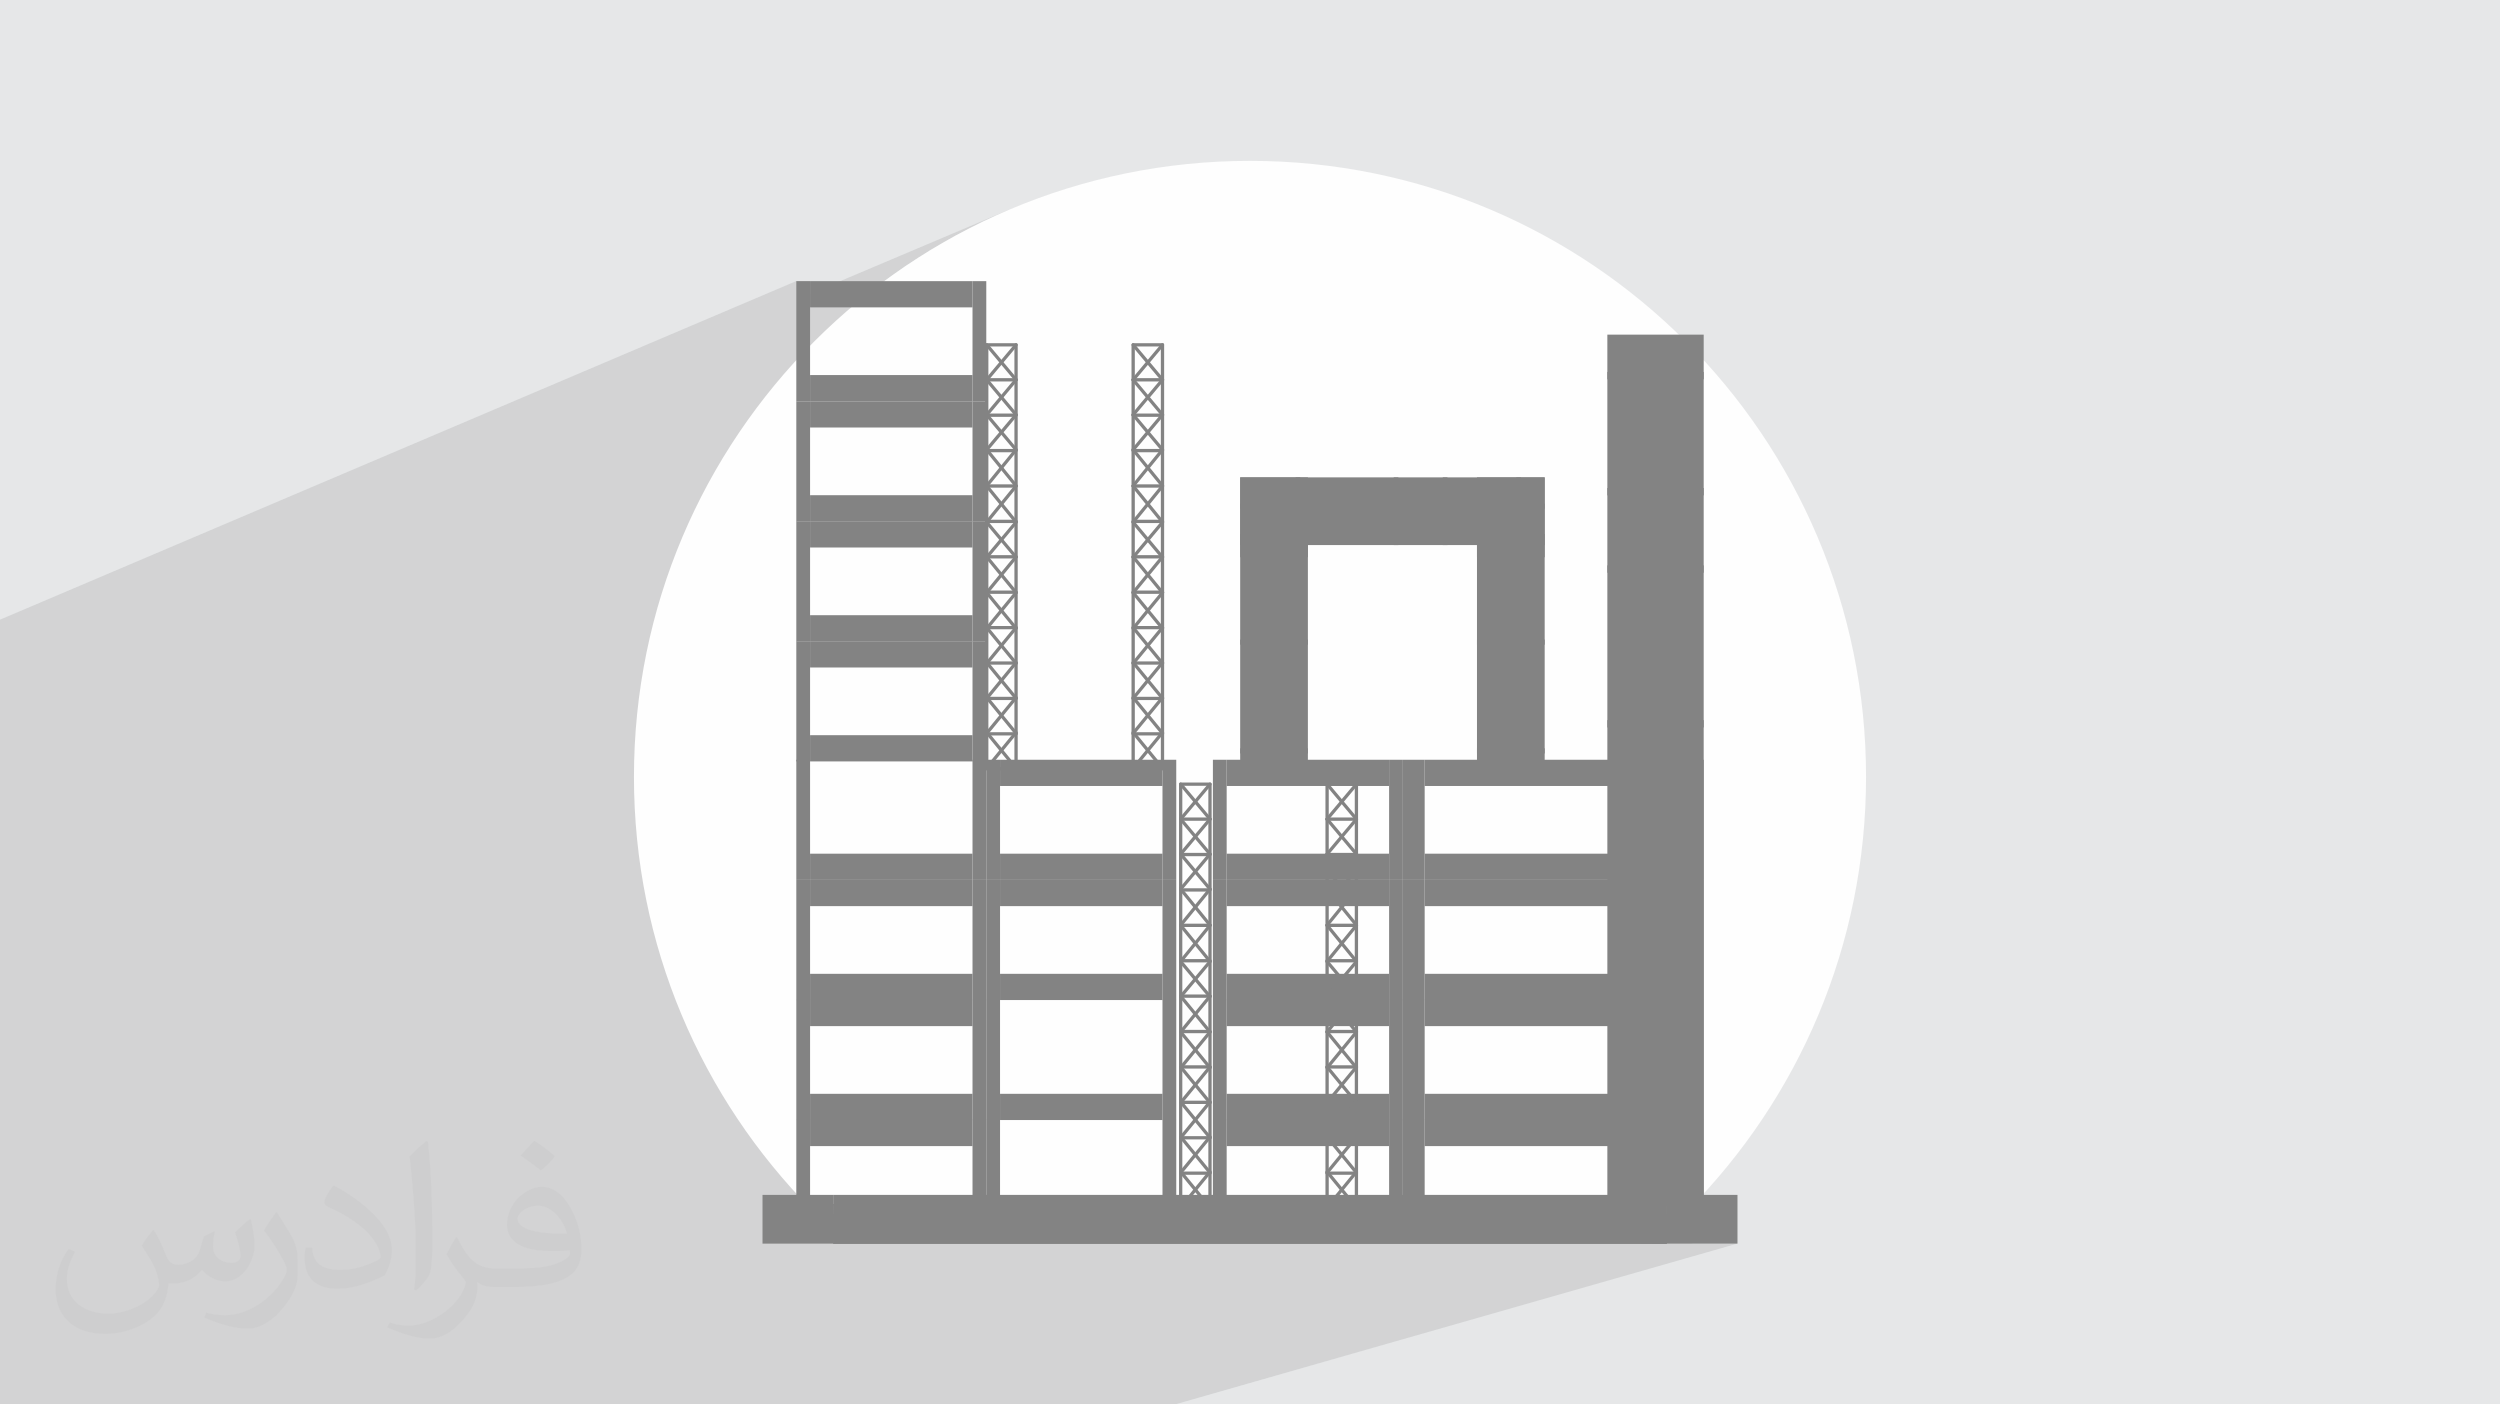 <?xml version="1.0" encoding="UTF-8"?>
<!DOCTYPE svg PUBLIC "-//W3C//DTD SVG 1.1//EN" "http://www.w3.org/Graphics/SVG/1.1/DTD/svg11.dtd">
<!-- Creator: CorelDRAW 2020 (64-Bit) -->
<svg xmlns="http://www.w3.org/2000/svg" xml:space="preserve" width="94.192mm" height="52.917mm" version="1.1" style="shape-rendering:geometricPrecision; text-rendering:geometricPrecision; image-rendering:optimizeQuality; fill-rule:evenodd; clip-rule:evenodd"
viewBox="0 0 9404.92 5283.66"
 xmlns:xlink="http://www.w3.org/1999/xlink"
 xmlns:xodm="http://www.corel.com/coreldraw/odm/2003">
 <defs>
  <style type="text/css">
   <![CDATA[
    .fil0 {fill:#E6E7E8}
    .fil3 {fill:#FEFEFE;fill-rule:nonzero}
    .fil4 {fill:#838383;fill-rule:nonzero}
    .fil2 {fill:#373435;fill-opacity:0.031}
    .fil1 {fill:#2B2A29;fill-opacity:0.102}
   ]]>
  </style>
 </defs>
 <g id="Layer_x0020_1">
  <polygon class="fil0" points="-0,0 9404.92,0 9404.92,5283.66 -0,5283.66 "/>
  <path class="fil1" d="M-0 4892.43l0 -0.43 0 -2.66 0 -5.76 0 -0.02 0 -13.09 0 -2.25 0 -0.27 0 -0.81 0 -3.94 0 -2.92 0 -0.94 0 -2.79 0 -20.59 0 -0.29 0 -0.09 0 -0.42 0 -6.82 0 -0.89 0 -0.31 0 -0.02 0 -0.39 0 -1.98 0 -13.11 0 -0.03 0 -1.26 0 -1.64 0 -0.54 0 -0.01 0 -4.64 0 -0.3 0 -0.5 0 -4.77 0 -1.9 0 -0.17 0 -3.61 0 -0.28 0 -2.5 0 -1.79 0 -0.3 0 -1.1 0 -0.37 0 -0.45 0 -6.91 0 -0.91 0 -2.76 0 -14.99 0 -5.62 0 -1.11 0 -0.81 0 -5.37 0 -1.57 0 -2.28 0 -1.41 0 -5.31 0 -11.03 0 -2.88 0 -3.47 0 -3.74 0 -0.49 0 -2.72 0 -20 0 -0.99 0 -8.05 0 -0.16 0 -2.21 0 -1.41 0 -0.03 0 -3.48 0 -3.86 0 -0.31 0 -0.06 0 -0.43 0 -6.92 0 -0.63 0 -0.28 0 -0.02 0 -2.75 0 -22.08 0 -0.31 0 -0.49 0 -4.39 0 -2.43 0 -0.12 0 -3.71 0 -2.01 0 -0.02 0 -16.1 0 -0.02 0 -16.15 0 -0.02 0 -28.7 0 -7.26 0 -7.83 0 -1.69 0 -1.11 0 -8.88 0 -11.92 0 -9.25 0 -0.11 0 -3.7 0 -0.02 0 -7.55 0 -1.81 0 -11.54 0 -7.9 0 -8.02 0 -5.9 0 -2.44 0 -14.93 0 -1.79 0 -0.32 0 -1.72 0 -5.64 0 -3.64 0 -4.19 0 -2.08 0 -5.09 0 -0.32 0 -10.68 0 -0.01 0 -0.65 0 -0.82 0 -3.25 0 -3.42 0 -10.46 0 -0.02 0 -5.31 0 -0.32 0 -1.68 0 -9.51 0 -44.05 0 -0.33 0 -1.37 0 -0.32 0 -3.21 0 -4.13 0 -3.78 0 -2.79 0 -12.83 0 -4.17 0 -2.12 0 -1.36 0 -0.81 0 -5.23 0 -3.82 0 -0.57 0 -3.84 0 -8.07 0 -1.82 0 -0.32 0 -1.74 0 -5.73 0 -3.76 0 -1.14 0 -22.78 0 -0.82 0 -6.77 0 -10.6 0 -2.15 0 -0.23 0 -0.11 0 -0.2 0 -3.2 0 -4.15 0 -0.88 0 -0.28 0 -2.59 0 -1.79 0 -1.02 0 -0.15 0 -10.95 0 -0.28 0 -0.36 0 -3.17 0 -2.02 0 -3.94 0 -0.12 0 -0.68 0 -6.74 0 -2.88 0 -0.93 0 -2.43 0 -0.5 0 -2.28 0 -7.37 0 -0.35 0 -1.37 0 -0.31 0 -3.27 0 -2.81 0 -1.3 0 -0.09 0 -0.23 0 -3.62 0 -2.86 0 -3.71 0 -7.66 0 -8.62 0 -1.38 0 -0.8 0 -5.38 0 -2.85 0 -1.01 0 -0.54 0 -3.95 0 -2.52 0 -1.3 0 -0.31 0 -0.92 0 -0.35 0 -1.92 0 -4.16 0 -3.75 0 -2.83 0 -21.22 0 -0.79 0 -0.79 0 -7.02 0 -0.44 0 -1.36 0 -2.43 0 -1.46 0 -0.01 0 -0.63 0 -0.96 0 -3.91 0 -7.09 0 -0.24 0 -0.12 0 -0.19 0 -3.25 0 -1.56 0 -2.65 0 -3.82 0 -2.89 0 -21.75 0 -0.13 0 -0.67 0 -6.91 0 -1.15 0 -1.71 0 -0.98 0 -2.3 0 -0.58 0 -0.1 0 -1.59 0 -0.3 0 -2.42 0 -0.35 0 -0.32 0 -0.11 0 -4.14 0 -3.77 0 -2.84 0 -5.79 0 -0.8 0 -11.34 0 -3.33 0 -0.02 0 -0.28 0 -0.78 0 -2.3 0 -2.41 0 -4.91 0 -0.14 0 -3.77 0 -0.01 0 -11.65 0 -1.55 0 -1.1 0 -0.31 0 -0.94 0 -0.37 0 -1.93 0 -0.87 0 -3.35 0 -3.82 0 -2.9 0 -0.53 0 -7.91 0 -13.69 0 -0.78 0 -0.83 0 -7.03 0 -0.58 0 -0.13 0 -0.65 0 -0.54 0 -2.51 0 -1.43 0 -0.06 0 -0.49 0 -1.56 0 -0.3 0 -0.48 0 -0.65 0 -0.37 0 -5.84 0 -0.32 0 -0.73 0 -2.87 0 -7.84 0 -16.81 0 -0.77 0 -1.02 0 -0.73 0 -0.16 0 -4.97 0 -1.64 0 -2.31 0 -1.46 0 -4.26 0 -8.26 0 -1.75 0 -0.03 0 -0.3 0 -0.2 0 -2.27 0 -0.37 0 -0.42 0 -4.2 0 -3.83 0 -2.93 0 -2.84 0 -0.53 0 -16.37 0 -1.55 0 -0.12 0 -1.07 0 -0.54 0 -0.24 0 -0.84 0 -1.53 0 -7.41 0 -0.2 0 -3.81 0 -0.01 0 -1.29 0 -0.32 0 -1.07 0 -0.05 0 -0.33 0 -0.2 0 -5.73 0 -2.2 0 -2.88 0 -23.81 0 -0.72 0 -1.04 0 -7.09 0 -0.42 0 -3.53 0 -0.22 0 -2.92 0 -6.55 0 -7.61 0 -0.3 0 -0.48 0 -0.68 0 -0.38 0 -5.91 0 -1.08 0 -0.33 0 -0.12 0 -2.49 0 -6.48 0 -1.36 0 -6.05 0 -9.12 0 -2.62 0 -0.76 0 -1.07 0 -5.93 0 -1.72 0 -2.08 0 -0.1 0 -0.14 0 -0.04 0 -1.45 0 -0.44 0 -0.38 0 -5.03 0 -0.42 0 -2.95 0 -25.99 0 -0.77 0 -1.79 0 -4.52 0 -3.02 0 -0.9 0 -0.7 0 -2.14 0 -3.98 0 -0.01 0 -3.45 0 -0.54 0 -1.66 0 -8.95 0 -0.31 0 -1.1 0 -0.4 0 -0.18 0 -5.49 0 -0.32 0 -2.24 0 -2.97 0 -24.77 0 -0.71 0 -1.08 0 -7.18 0 -0.48 0 -1.97 0 -0.39 0 -0.25 0 -0.14 0 -0.12 0 -0.71 0 -0.23 0 -6.37 0 -0.48 0 -2.91 0 -17.71 0 -8.4 0 -0.25 0 -0.75 0 -6.24 0 -0.31 0 -0.35 0 -3.33 0 -0.05 0 -19.31 0 -0.09 0 -0.17 0 -1.94 0 -0.4 0 -5.08 0 -0.44 0 -3.03 0 -26.99 0 -0.76 0 -1.85 0 -4.57 0 -1.49 0 -0.53 0 -0.72 0 -0.38 0 -0.01 0 -0.89 0 -1.55 0 -0.29 0 -0.47 0 -0.57 0 -6.33 0 -1.01 0 -2.93 0 -2.34 0 -0.52 0 -20.81 0 -2.45 0 -0.69 0 -4.44 0 -2.46 0 -1.25 0 -2.79 0 -20.25 0 -0.41 0 -0.24 0 -0.13 0 -0.13 0 -7.41 0 -0.51 0 -2.99 0 -20.56 0 -6.56 0 -0.24 0 -0.75 0 -4.05 0 -0.4 0 -1.02 0 -0.28 0 -0.42 0 -0.17 0 -0.38 0 -3.72 0 -0.05 0 -2.63 0 -0.95 0 -3.02 0 -25.43 0 -1.03 0 -0.69 0 -5.88 0 -1.09 0 -2.62 0 -1.38 0 -23.12 0 -0.41 0 -2.46 0 -0.28 0 -0.48 0 -7 0 -1.05 0 -3 0 -24.65 0 -2.48 0 -0.3 0 -0.03 0 -0.28 0 -0.08 0 -0.03 0 -0.3 0 -0.01 0 -0.54 0 -3.68 0 -2.44 0 -0.29 0 -0.94 0 -0.09 0 -2.82 0 -0.13 0 -8.34 0 -18.48 0 -0.38 0 -0.3 0 -6.97 0 -0.35 0 -3.65 0 -0.03 0 -26 0 -0.42 0 -1.02 0 -0.27 0 -0.43 0 -7.05 0 -0.98 0 -3.11 0 -0.94 0 -8.9 0 -16.42 0 -0.19 0 -1.04 0 -0.68 0 -1.08 0 -4.92 0 -0.04 0 -1.05 0 -1.59 0 -0.37 0 -0.73 0 -1.41 0 -23.25 0 -9.42 0 -3.66 0 -0.37 0 -0.05 0 -3.14 0 -0.01 0 -18.61 0 -0.01 0 -7.11 0 -0.02 0 -0.27 0 -0.14 0 -0.28 0 -7.06 0 -0.97 0 -3.13 0 -27.85 0 -0.4 0 -0.27 0 -7.09 0 -0.41 0 -3.7 0 -0.02 0 -29.3 0 -36.62 0 -3.02 0 -5.02 0 -2.74 0 -0.41 0 -26.37 0 -9.58 0 -3.74 0 -0.4 0 -0.05 0 -48.14 0 -0.01 0 -19.36 0 -70.25 0 -1.51 0 -68.79 0 -19.23 0 -141.87 0 -45.79 0 -43.84 0 -20 2995.69 -1273.89 51.76 0 0 48.25 752.91 -318.58 -102.66 46.41 -99.93 51.18 -97.04 55.81 -94.04 60.28 -90.86 64.61 -87.55 68.81 -25.27 21.89 218.95 0 236.61 -98.65 51.77 0 0 233.63 0.48 -0.15 1.25 -0.13 110.3 0 1.25 0.13 1.17 0.36 1.06 0.57 0.92 0.76 0.76 0.92 0.57 1.06 0.36 1.17 0.13 1.25 0 168.31 431.93 -174.03 0.59 -0.18 0.02 -0.01 0.02 0 0.54 -0.17 1.25 -0.13 110.31 0 1.25 0.13 0.54 0.17 0.02 0 0.02 0.01 0.59 0.18 1.06 0.57 0.92 0.76 0.76 0.92 0.57 1.06 0.19 0.62 0.04 0.1 0.01 0.07 0.12 0.38 0.06 0.54 0.03 0.18 0 0.13 0.04 0.4 0 601.92 1667.36 -640.24 0 140.31 362.41 0 0 27.75 -362.41 136.12 0 272.75 362.41 0 0 27.75 -362.41 131.81 0 83.13 0 48.39 362.41 0 0 27.74 -362.41 128.93 0 425.47 362.41 0 0 27.74 -357.2 121.42 275.22 0 81.98 0 0 451.98 0 0.02 0 451.37 0 0.6 0 451.4 -81.98 24.56 0 73.51 0 223.56 55.73 0 26.25 0 -81.98 23.84 0 105.92 81.98 0 -47.12 13.54 174.27 0 -2116.06 605.18 -164.25 0 -77.16 0 -9.02 0 -0.01 0 -0.8 0 -240.82 0 -92.1 0 -3.89 0 -20.52 0 -104.53 0 -126.93 0 -0.05 0 -56.66 0 -24.41 0 -231.16 0 -77.17 0 -48.74 0 -80.57 0 -104.49 0 -118.93 0 -74 0 -1.71 0 -0.03 0 -90.88 0 -0.76 0 -5.41 0 -1.54 0 -26.15 0 -11.03 0 -58.59 0 -1.16 0 -4.22 0 -3.4 0 -16.13 0 -7.55 0 -17.42 0 -47.85 0 -81.97 0 -48.73 0 -0.01 0 -69.97 0 -0.77 0 -4.97 0 -1.46 0 -0.02 0 -11.22 0 -14.26 0 -12.81 0 -8.68 0 -48.05 0 -4.96 0 -3.25 0 -0.66 0 -0.76 0 -5.31 0 -1.49 0 -7.95 0 -13.69 0 -3.13 0 -0.96 0 -11.01 0 -0.1 0 -55.77 0 -3.32 0 -5.27 0 -3.3 0 -16.04 0 -7.25 0 -132.55 0 -1.66 0 -16.26 0 -0.7 0 -1.4 0 -10.96 0 -0.34 0 -13.58 0 -10.3 0 -2.21 0 -8.53 0 -8.08 0 -1.69 0 -43.13 0 -1.91 0 -1.24 0 -0.41 0 -0.04 0 -3.85 0 -1.46 0 -0.77 0 -4.88 0 -1.41 0 -11.04 0 -8.3 0 -1.18 0 -0.04 0 -0.72 0 -3.79 0 -6.15 0 -6.49 0 -2.51 0 -6.11 0 -42.63 0 -6.22 0 -4.87 0 -3.15 0 -16.07 0 -13.43 0 -2.97 0 -11.98 0 -3.63 0 -72.54 0 -1.67 0 -40.85 0 -1.34 0 -2.82 0 -0.45 0 -7.37 0 -5.22 0 -4.99 0 -3.46 0 -2.92 0 -1.63 0 -0.03 0 -0.14 0 -7.42 0 -2.79 0 -5.63 0 -52.82 0 -3.08 0 -15.23 0 -0.71 0 -0.08 0 -1.27 0 -10.77 0 -3.3 0 -6.03 0 -0.78 0 -3.58 0 -1.26 0 -11.09 0 -8.47 0 -53.59 0 -0.09 0 -2.96 0 -20.62 0 -9.53 0 -1.51 0 -2.02 0 -9.79 0 -6.5 0 -1.62 0 -2.85 0 -24.12 0 -19.78 0 -53.86 0 -1.29 0 -7.52 0 -0.77 0 -2.16 0 -9.35 0 -0.41 0 -1.5 0 -0.88 0 -0.54 0 -0.59 0 -0.89 0 -11.07 0 -8.24 0 -23.79 0 -4.13 0 -24.76 0 -2.92 0 -6.62 0 -8.29 0 -1.66 0 -3.74 0 -1.29 0 -2.79 0 -0.79 0 -4.31 0 -1.21 0 -1.36 0 -10.05 0 -0.03 0 -3.37 0 -6.38 0 -5.59 0 -8.37 0 -11.21 0 -42.27 0 -2.98 0 -1.89 0 -23.09 0 -5.89 0 -6.8 0 -4.78 0 -49.64 0 -25.75 0 -3.11 0 -11.4 0 -17.94 0 -1.24 0 -1.57 0 -1.85 0 -0.78 0 -15.03 0 -3.94 0 -3.08 0 -8.12 0 -32.28 0 -28.84 0 -2.87 0 -2.55 0 -9.56 0 -3.7 0 -1.24 0 -4.12 0 -0.2 0 -1.39 0 -0.03 0 -1.66 0 -0.49 0 -0.31 0 -2.05 0 -5.33 0 -4.6 0 -3.13 0 -11.79 0 -8.2 0 -31.92 0 -1.62 0 -19.8 0 -2.83 0 -6.58 0 -9.53 0 -4.54 0 -1.58 0 -0.03 0 -6.91 0 -1.05 0 -11.32 0 -0.04 0 -36.3 0 -20.05 0 -26.68 0 -1.61 0 -18.59 0 -1.29 0 -3.14 0 -2.05 0 -9.98 0 -7.51 0 -0.02 0 -2.55 0 -1.58 0 -0.03 0 -2.43 0 -7.82 0 -0.17 0 -19.65 0 -0.06 0 -37.35 0 -2.64 0 -23.82 0 -0.9 0 -0.29 0 -1.52 0 -1.8 0 -0.06 0 -0.8 0 -6.41 0 -0.18 0 -0.62 0 -4.3 0 -7.1 0 -3.05 0 -8.07 0 -49.15 0 -12.48 0 -2.78 0 -2.57 0 -18.46 0 -3.65 0 -7.53 0 -4.52 0 -40.65 0 -51.24 0 -0.79 0 -0.32 0 -5.48 0 -0.77 0 -15.73 0 -1.21 0 -3.23 0 -4 0 0 -0.26 0 -7.62 0 -0.51 0 -0.01 0 -12.27 0 -0.89 0 -1.54 0 -0.05 0 -4.61 0 -2.43 0 -1.12 0 -0.14 0 -0.41 0 -1.02 0 -0.27 0 -0.39 0 -0.49 0 -5.2 0 -2.15 0 -2.63 0 -18.16 0 -0.52 0 -0.4 0 -0.85 0 -0.85 0 -0.04 0 -0.51 0 -6.66 0 -0.03 0 -3.64 0 -0.21 0 -1.21 0 -0.53 0 -3.27 0 -12.62 0 -12.32 0 -0.26 0 -0.33 0 -0.28 0 -0.08 0 -7.2 0 -0.42 0 -2.59 0 -20.48 0 -0.32 0 -0.49 0 -0.39 0 -5.9 0 -0.21 0 -1.71 0 -0.25 0 -0.11 0 -1.53 0 -0.02 0 -0.28 0 -0.27 0 -5.2 0 -0.31 0 -0.1 0 -2.7 0 -6.06 0 -15.16 0 -0.88 0 -1.59 0 -3.38 0 -0.02 0 -1.32 0 -2.51 0 -1.12 0 -2.77 0 -8.16 0 -7.42 0 -0.02 0 -1.73 0 -10.41 0 -2.62 0 -0.02 0 -0.1 0 -0.38 0 -0.49 0 -0.2 0 -6.56 0 -0.54 0 -0.42 0 -2.59 0 -20.56 0 -0.82 0 -1.57 0 -0.54 0 -4.64 0 -0.62 0 -0.27 0 -1.74 0 -0.28 0 -0.32 0 -0.27 0 -0.09 0 -0.05 0 -2.69 0 -0.01 0 -3.99 0 -0.54 0 -0.02 0 -0.44 0 -2.66 0 -11.9 0 -0.53 0 -0.01 0 -2.74 0 -6.11 0 -0.33 0 -0.87 0 -6.05 0 -0.16 0 -2.05 0 -1.65 0 -0.01 0 -25.54 0 -0.28 0 -1.09 0 -0.38 0 -0.45 0 -0.63 0 -0.89 0 -5.28 0 -0.89 0 -0.77 0 -1.92 0 -19.79 0 -1.1 0 -0.81 0 -0.35 0 -4.88 0 -1.6 0 -0.89 0 -1.33 0 -1.38 0 -1.76 0 -0.29 0 -2.5 0 -0.38 0 -0.49 0 -0.33 0 -1.66 0 -4.88 0 -0.54zm3711.9 -3601.37l0.01 0 0.16 -0.07 -0.17 0.07z"/>
  <path class="fil2" d="M578.49 4627.69c17.95,27.21 29.6,53.36 40.96,82.43 8.45,16.91 12.93,48.09 52.57,48.09 11.61,0 28.28,-3.42 43.06,-11.61 16.63,-8.73 29.32,-21.94 35.94,-42l15.85 -53.36 38.57 -19.02 2.64 2.64c-5.27,20.09 -6.59,39.36 -6.59,54.43 0,44.63 38.57,61.56 69.22,61.56 17.95,0 34.09,-8.73 34.09,-25.11 0,-21.13 -8.98,-57.06 -20.62,-89.29 17.95,-17.95 35.94,-35.94 56.53,-50.47l3.17 1.6c8.98,38.04 14,75.56 14,100.66 0,24.57 -10.83,51.79 -19.81,69.49 -18.49,34.87 -51.25,62.62 -90.87,62.62 -30.1,0 -63.65,-15.07 -86.66,-43.06l-1.32 0c-21.66,26.96 -55.22,51.25 -108.86,51.25l-16.63 0c-2.64,35.41 -10.29,60.49 -21.94,82.95 -31.95,62.34 -126.81,106.47 -216.1,106.47 -124.17,0 -186.51,-71.59 -186.51,-166.96 0,-58.91 19.27,-113.6 48.88,-152.42l24.29 10.04c-18.49,35.41 -30.91,68.68 -30.91,101.45 0,89.29 72.66,131.83 156.4,131.83 77.68,0 173.83,-49.41 191.28,-106.72 -6.59,-62.62 -30.1,-91.93 -66.04,-148.99 10.83,-19.02 24.83,-38.04 42.28,-58.38l3.17 0 0 0 0 0 -0.02 -0.09zm1432.13 -336.04c26.15,16.39 51.79,35.66 76.87,57.85 -14,19.81 -31.45,37.79 -53.11,53.64 -25.11,-20.34 -50.19,-37.79 -75.84,-56.27 17.42,-19.55 34.62,-38.29 52.04,-55.22l0 0 0 0 0 0 0 0 0 0 0.03 0zm13.47 244.11c-42.28,0 -76.87,27.75 -76.87,48.34 0,44.13 84.53,57.85 185.72,57.31 -12.68,-51.79 -57.06,-105.68 -108.86,-105.68l0.01 0.03zm-94.86 236.19c54.96,0 103.04,-1.6 139.74,-10.83 40.96,-10.29 75.56,-30.91 75.56,-45.17 0,-3.7 0,-8.19 -1.32,-11.89 -22.98,2.11 -49.41,2.11 -72.38,2.11 -74.49,0 -131.55,-16.91 -154.02,-58.66 -5.55,-11.61 -9.51,-24.57 -9.51,-39.36 0,-40.43 17.42,-79.79 48.09,-107 25.61,-22.45 53.89,-36.44 82.67,-36.44 52.04,0 93.51,41.75 122.57,107.54 15.85,35.94 26.68,77.4 26.68,129.72 0,34.87 -9.51,64.19 -31.17,85.85 -40.43,39.11 -114.92,53.89 -229.04,53.89l-51.79 0 0 0 -13.47 0c-28.28,0 -48.62,-5.02 -64.72,-17.42l-2.64 0c0.79,6.59 1.32,12.93 1.32,19.02 0,25.61 -8.45,58.38 -25.61,84.53 -50.72,75.3 -105.68,108.04 -153.24,108.04 -48.09,0 -107,-18.49 -160.11,-42.54l9.51 -18.49c17.17,7.13 40.96,11.89 73.7,11.89 85.85,0 198.66,-82.43 212.66,-163 -3.17,-6.59 -8.98,-15.32 -17.17,-24.57 -25.11,-29.85 -40.96,-54.68 -55.75,-80.83 12.68,-25.11 24.29,-45.17 35.13,-63.4l4.49 -0.53c36.72,74.77 69.99,117.55 144.23,117.55l11.61 0 0 0 53.89 0 0 0 0 0 0 0 0 0 0 0 0.09 0.01zm-371.98 79c6.34,-34.34 6.87,-72.91 6.87,-108.86l0 -53.36c0,-99.6 -12.68,-244.36 -22.98,-338.68 17.95,-19.27 43.06,-42 62.87,-57.31l5.81 1.6c13.47,118.62 16.63,256 16.63,383.06 0,33.3 -1.32,65.79 -4.49,89.55 -1.85,30.1 -19.27,52.83 -56.53,87.7l-8.19 -3.7zm-382.8 -157.19c1.85,46.77 24.83,83.49 105.15,83.49 49.93,0 92.19,-12.93 138.96,-35.13 8.45,-3.7 12.93,-8.73 12.93,-12.93 0,-29.32 -22.45,-68.15 -60.23,-103.55 -36.72,-33.3 -85.34,-62.62 -130.76,-82.18 -15.6,-6.59 -20.62,-13.47 -20.62,-20.09 0,-13.47 17.95,-41.75 32.77,-62.09l5.02 -0.53c52.04,27.21 110.17,67.64 153.24,112.53 39.11,41.47 63.4,83.49 63.4,129.19 0,33.81 -10.29,65.51 -26.96,95.11 -57.06,28.79 -117.83,50.72 -178.06,50.72 -73.17,0 -123.1,-34.34 -123.1,-114.92 0,-8.73 0,-22.19 3.17,-39.64l25.11 0 0 0 0 0 0 0 0 0 0 0 -0.02 0zm-132.37 -132.9l45.45 73.45c16.63,27.21 32.23,56.81 32.23,103.55l0 59.7c0,48.34 -30.91,100.13 -80.83,151.38 -39.11,34.62 -73.7,49.41 -105.68,49.41 -47.55,0 -101.98,-14.79 -164.85,-41.75l7.13 -18.49c19.81,5.27 42.79,9.77 71.06,9.77 90.36,-0.53 182.8,-66.57 225.08,-147.15 5.02,-9.26 6.87,-17.95 6.87,-24.04 0,-9.26 -5.02,-19.55 -8.98,-28.79 -22.98,-43.31 -48.62,-82.95 -76.87,-119.68 14.79,-23.25 29.6,-45.7 45.7,-67.9l3.7 0.53 0 0 0 0 0 0 0 0 0 0 -0.02 0.01z"/>
  <path class="fil3" d="M6351.76 4550.67c413.13,-418.52 668.24,-993.41 668.24,-1627.95 0,-1279.92 -1037.59,-2317.53 -2317.55,-2317.53 -1279.93,0 -2317.54,1037.61 -2317.54,2317.53 0,634.54 255.11,1209.43 668.25,1627.95l3298.61 0z"/>
  <polygon class="fil4" points="5792.59,1795.8 5574.78,1795.8 5556.34,1795.8 5556.34,2077.35 5556.34,2358.52 5556.34,2358.9 5556.34,2639.7 5556.34,2640.07 5556.34,2921.24 5574.78,2921.24 5792.59,2921.24 5811.05,2921.24 5811.05,2640.07 5811.05,2639.7 5811.05,2358.9 5811.05,2358.52 5811.05,2077.35 5811.05,1795.8 "/>
  <polygon class="fil4" points="5811.05,1894.42 5556.34,1894.42 5556.34,1913.91 5811.05,1913.91 "/>
  <polygon class="fil4" points="5811.05,2405.86 5556.34,2405.86 5556.34,2425.36 5811.05,2425.36 "/>
  <polygon class="fil4" points="5811.05,2815.01 5556.34,2815.01 5556.34,2834.51 5811.05,2834.51 "/>
  <polygon class="fil4" points="4901.79,1795.8 4683.97,1795.8 4665.53,1795.8 4665.53,2075.8 4665.53,2355.41 4665.53,2355.78 4665.53,2635.05 4665.53,2635.42 4665.53,2915.03 4683.97,2915.03 4901.79,2915.03 4920.23,2915.03 4920.23,2635.42 4920.23,2635.05 4920.23,2355.78 4920.23,2355.41 4920.23,2075.8 4920.23,1795.8 "/>
  <polygon class="fil4" points="4920.24,1894.42 4665.53,1894.42 4665.53,1913.91 4920.24,1913.91 "/>
  <polygon class="fil4" points="4920.24,2096.33 4665.53,2096.33 4665.53,2008.87 4920.24,2008.87 "/>
  <polygon class="fil4" points="5811.05,2096.33 5556.34,2096.33 5556.34,2008.87 5811.05,2008.87 "/>
  <polygon class="fil4" points="4920.24,2405.86 4665.53,2405.86 4665.53,2425.36 4920.24,2425.36 "/>
  <polygon class="fil4" points="4920.24,2815.01 4665.53,2815.01 4665.53,2834.51 4920.24,2834.51 "/>
  <polygon class="fil4" points="5811.05,2032.08 5811.05,1814.26 5811.05,1795.82 5524.48,1795.82 5238.29,1795.82 5237.92,1795.82 4952.09,1795.81 4951.72,1795.81 4665.52,1795.81 4665.52,1814.26 4665.52,2032.07 4665.52,2050.53 4951.72,2050.53 4952.09,2050.53 5237.92,2050.53 5238.29,2050.53 5524.48,2050.53 5811.05,2050.53 "/>
  <polygon class="fil4" points="5704.49,2050.53 5722.09,2050.53 5722.09,1795.81 5704.49,1795.81 "/>
  <polygon class="fil4" points="5427.67,2050.53 5445.27,2050.53 5445.27,1795.81 5427.67,1795.81 "/>
  <polygon class="fil4" points="5243.12,2050.53 5260.73,2050.53 5260.73,1795.81 5243.12,1795.81 "/>
  <polygon class="fil4" points="4874.03,2050.53 4891.62,2050.53 4891.62,1795.8 4874.03,1795.8 "/>
  <polygon class="fil4" points="6382.97,1258.88 6073.06,1258.88 6046.81,1258.88 6046.81,2078.5 6046.81,2897.02 6046.81,2898.09 6046.81,3715.57 6046.81,3716.63 6046.81,4535.17 6073.06,4535.17 6382.97,4535.17 6409.22,4535.17 6409.22,3716.63 6409.22,3715.57 6409.22,2898.09 6409.22,2897.02 6409.22,2078.5 6409.22,1258.88 "/>
  <polygon class="fil4" points="6409.22,1399.19 6046.8,1399.19 6046.8,1426.94 6409.22,1426.94 "/>
  <polygon class="fil4" points="6409.22,1835.81 6046.8,1835.81 6046.8,1863.56 6409.22,1863.56 "/>
  <polygon class="fil4" points="6409.22,2126.89 6046.8,2126.89 6046.8,2154.63 6409.22,2154.63 "/>
  <polygon class="fil4" points="6409.22,2709.03 6046.8,2709.03 6046.8,2736.77 6409.22,2736.77 "/>
  <polygon class="fil4" points="4614.67,2956.83 5225.79,2956.83 5225.79,2858.18 4614.67,2858.18 "/>
  <polygon class="fil4" points="4614.67,3310.18 5225.79,3310.18 5225.79,3211.52 4614.67,3211.52 "/>
  <polygon class="fil4" points="5277.56,3310.18 5225.79,3310.18 5225.79,2858.18 5277.56,2858.18 "/>
  <polygon class="fil4" points="4614.67,3310.18 4562.91,3310.18 4562.91,2858.18 4614.67,2858.18 "/>
  <polygon class="fil4" points="4614.67,3408.82 5225.79,3408.82 5225.79,3310.18 4614.67,3310.18 "/>
  <polygon class="fil4" points="4614.67,3762.14 5225.79,3762.14 5225.79,3663.48 4614.67,3663.48 "/>
  <polygon class="fil4" points="5277.56,3762.14 5225.79,3762.14 5225.79,3310.16 5277.56,3310.16 "/>
  <polygon class="fil4" points="4614.67,3762.14 4562.91,3762.14 4562.91,3310.16 4614.67,3310.16 "/>
  <polygon class="fil4" points="4614.67,3860.22 5225.79,3860.22 5225.79,3761.56 4614.67,3761.56 "/>
  <polygon class="fil4" points="4614.67,4213.54 5225.79,4213.54 5225.79,4114.9 4614.67,4114.9 "/>
  <polygon class="fil4" points="5277.56,4213.54 5225.79,4213.54 5225.79,3761.55 5277.56,3761.55 "/>
  <polygon class="fil4" points="4614.67,4213.54 4562.91,4213.54 4562.91,3761.55 4614.67,3761.55 "/>
  <polygon class="fil4" points="4614.67,4311.61 5225.79,4311.61 5225.79,4212.97 4614.67,4212.97 "/>
  <polygon class="fil4" points="4614.67,4664.94 5225.79,4664.94 5225.79,4566.3 4614.67,4566.3 "/>
  <polygon class="fil4" points="5277.56,4664.94 5225.79,4664.94 5225.79,4212.96 5277.56,4212.96 "/>
  <polygon class="fil4" points="4614.67,4664.94 4562.91,4664.94 4562.91,4212.96 4614.67,4212.96 "/>
  <polygon class="fil4" points="5359.55,2956.83 6327.24,2956.83 6327.24,2858.18 5359.55,2858.18 "/>
  <polygon class="fil4" points="5359.55,3310.18 6327.24,3310.18 6327.24,3211.52 5359.55,3211.52 "/>
  <polygon class="fil4" points="6409.22,3310.18 6327.24,3310.18 6327.24,2858.18 6409.22,2858.18 "/>
  <polygon class="fil4" points="5359.55,3310.18 5277.56,3310.18 5277.56,2858.18 5359.55,2858.18 "/>
  <polygon class="fil4" points="5359.55,3408.82 6327.24,3408.82 6327.24,3310.18 5359.55,3310.18 "/>
  <polygon class="fil4" points="5359.55,3762.14 6327.24,3762.14 6327.24,3663.48 5359.55,3663.48 "/>
  <polygon class="fil4" points="6409.22,3762.14 6327.24,3762.14 6327.24,3310.16 6409.22,3310.16 "/>
  <polygon class="fil4" points="5359.55,3762.14 5277.56,3762.14 5277.56,3310.16 5359.55,3310.16 "/>
  <polygon class="fil4" points="5359.55,3860.22 6327.24,3860.22 6327.24,3761.56 5359.55,3761.56 "/>
  <polygon class="fil4" points="5359.55,4213.54 6327.24,4213.54 6327.24,4114.9 5359.55,4114.9 "/>
  <polygon class="fil4" points="6409.22,4213.54 6327.24,4213.54 6327.24,3761.55 6409.22,3761.55 "/>
  <polygon class="fil4" points="5359.55,4213.54 5277.56,4213.54 5277.56,3761.55 5359.55,3761.55 "/>
  <polygon class="fil4" points="5359.55,4311.61 6327.24,4311.61 6327.24,4212.97 5359.55,4212.97 "/>
  <polygon class="fil4" points="5359.55,4664.94 6327.24,4664.94 6327.24,4566.3 5359.55,4566.3 "/>
  <polygon class="fil4" points="6409.22,4664.94 6327.24,4664.94 6327.24,4212.96 6409.22,4212.96 "/>
  <polygon class="fil4" points="5359.55,4664.94 5277.56,4664.94 5277.56,4212.96 5359.55,4212.96 "/>
  <path class="fil4" d="M4373.24 2898.41l-110.31 0c-3.42,0 -6.21,-2.79 -6.21,-6.21l0 -1595c0,-3.42 2.79,-6.21 6.21,-6.21l110.31 0c3.42,0 6.21,2.79 6.21,6.21l0 1595c0,3.42 -2.79,6.21 -6.21,6.21zm-104.1 -12.42l97.89 0 0 -1582.57 -97.89 0 0 1582.57z"/>
  <path class="fil4" d="M4262.93 1435.02c-3.42,0 -6.21,-2.79 -6.21,-6.21 0,-3.43 2.79,-6.21 6.21,-6.21l110.31 0c3.42,0 6.21,2.78 6.21,6.21 0,3.42 -2.79,6.21 -6.21,6.21l-110.31 0z"/>
  <path class="fil4" d="M4262.93 1568.2c-3.42,0 -6.21,-2.78 -6.21,-6.21 0,-3.42 2.79,-6.21 6.21,-6.21l110.31 0c3.42,0 6.21,2.79 6.21,6.21 0,3.43 -2.79,6.21 -6.21,6.21l-110.31 0z"/>
  <path class="fil4" d="M4262.93 1701.38c-3.42,0 -6.21,-2.79 -6.21,-6.21 0,-3.43 2.79,-6.21 6.21,-6.21l110.31 0c3.42,0 6.21,2.78 6.21,6.21 0,3.42 -2.79,6.21 -6.21,6.21l-110.31 0z"/>
  <path class="fil4" d="M4262.93 1834.54c-3.42,0 -6.21,-2.78 -6.21,-6.21 0,-3.42 2.79,-6.21 6.21,-6.21l110.31 0c3.42,0 6.21,2.79 6.21,6.21 0,3.43 -2.79,6.21 -6.21,6.21l-110.31 0z"/>
  <path class="fil4" d="M4262.93 1967.73c-3.42,0 -6.21,-2.79 -6.21,-6.21 0,-3.43 2.79,-6.21 6.21,-6.21l110.31 0c3.42,0 6.21,2.78 6.21,6.21 0,3.42 -2.79,6.21 -6.21,6.21l-110.31 0z"/>
  <path class="fil4" d="M4262.93 2100.94c-3.42,0 -6.21,-2.79 -6.21,-6.21 0,-3.43 2.79,-6.21 6.21,-6.21l110.31 0c3.42,0 6.21,2.78 6.21,6.21 0,3.42 -2.79,6.21 -6.21,6.21l-110.31 0z"/>
  <path class="fil4" d="M4262.93 2234.12c-3.42,0 -6.21,-2.78 -6.21,-6.21 0,-3.42 2.79,-6.21 6.21,-6.21l110.31 0c3.42,0 6.21,2.79 6.21,6.21 0,3.43 -2.79,6.21 -6.21,6.21l-110.31 0z"/>
  <path class="fil4" d="M4262.93 2367.28c-3.42,0 -6.21,-2.78 -6.21,-6.2 0,-3.43 2.79,-6.21 6.21,-6.21l110.31 0c3.42,0 6.21,2.78 6.21,6.21 0,3.42 -2.79,6.2 -6.21,6.2l-110.31 0z"/>
  <path class="fil4" d="M4262.93 2500.46c-3.42,0 -6.21,-2.79 -6.21,-6.21 0,-3.42 2.79,-6.21 6.21,-6.21l110.31 0c3.42,0 6.21,2.79 6.21,6.21 0,3.42 -2.79,6.21 -6.21,6.21l-110.31 0z"/>
  <path class="fil4" d="M4262.93 2633.64c-3.42,0 -6.21,-2.78 -6.21,-6.21 0,-3.42 2.79,-6.2 6.21,-6.2l110.31 0c3.42,0 6.21,2.78 6.21,6.2 0,3.43 -2.79,6.21 -6.21,6.21l-110.31 0z"/>
  <path class="fil4" d="M4262.93 2766.83c-3.42,0 -6.21,-2.79 -6.21,-6.21 0,-3.42 2.79,-6.21 6.21,-6.21l110.31 0c3.42,0 6.21,2.79 6.21,6.21 0,3.42 -2.79,6.21 -6.21,6.21l-110.31 0z"/>
  <path class="fil4" d="M4377.99 1424.82c2.2,2.63 1.85,6.54 -0.78,8.74 -2.63,2.2 -6.54,1.85 -8.74,-0.78l-110.3 -131.57c-2.2,-2.63 -1.85,-6.54 0.78,-8.74 2.63,-2.2 6.54,-1.85 8.74,0.78l110.3 131.57z"/>
  <path class="fil4" d="M4267.69 1432.78c-2.2,2.63 -6.11,2.98 -8.74,0.78 -2.63,-2.2 -2.98,-6.11 -0.78,-8.74l110.3 -131.57c2.2,-2.63 6.11,-2.98 8.74,-0.78 2.63,2.2 2.98,6.11 0.78,8.74l-110.3 131.57z"/>
  <path class="fil4" d="M4377.99 1556.4c2.2,2.63 1.85,6.54 -0.78,8.74 -2.63,2.2 -6.54,1.85 -8.74,-0.78l-110.3 -131.58c-2.2,-2.63 -1.85,-6.53 0.78,-8.73 2.63,-2.2 6.54,-1.86 8.74,0.77l110.3 131.58z"/>
  <path class="fil4" d="M4267.69 1564.36c-2.2,2.63 -6.11,2.98 -8.74,0.78 -2.63,-2.2 -2.98,-6.11 -0.78,-8.74l110.3 -131.58c2.2,-2.63 6.11,-2.97 8.74,-0.77 2.63,2.2 2.98,6.1 0.78,8.73l-110.3 131.58z"/>
  <path class="fil4" d="M4377.99 1687.98c2.2,2.63 1.85,6.54 -0.78,8.74 -2.63,2.2 -6.54,1.85 -8.74,-0.78l-110.3 -131.58c-2.2,-2.63 -1.85,-6.54 0.78,-8.74 2.63,-2.2 6.54,-1.85 8.74,0.78l110.3 131.58z"/>
  <path class="fil4" d="M4267.69 1695.94c-2.2,2.63 -6.11,2.98 -8.74,0.78 -2.63,-2.2 -2.98,-6.11 -0.78,-8.74l110.3 -131.58c2.2,-2.63 6.11,-2.98 8.74,-0.78 2.63,2.2 2.98,6.11 0.78,8.74l-110.3 131.58z"/>
  <path class="fil4" d="M4378.04 1823.74c2.15,2.66 1.75,6.55 -0.9,8.71 -2.66,2.16 -6.55,1.76 -8.71,-0.9l-110.31 -135.68c-2.15,-2.65 -1.75,-6.55 0.9,-8.71 2.66,-2.15 6.55,-1.75 8.71,0.9l110.31 135.68z"/>
  <path class="fil4" d="M4267.73 1831.55c-2.16,2.66 -6.05,3.06 -8.71,0.9 -2.65,-2.16 -3.05,-6.05 -0.9,-8.71l110.31 -135.68c2.16,-2.65 6.05,-3.05 8.71,-0.9 2.65,2.16 3.05,6.06 0.9,8.71l-110.31 135.68z"/>
  <path class="fil4" d="M4378.04 1960.13c2.15,2.66 1.75,6.56 -0.9,8.71 -2.66,2.16 -6.55,1.76 -8.71,-0.9l-110.31 -135.7c-2.15,-2.65 -1.75,-6.55 0.9,-8.71 2.66,-2.15 6.55,-1.75 8.71,0.9l110.31 135.7z"/>
  <path class="fil4" d="M4267.73 1967.94c-2.16,2.66 -6.05,3.06 -8.71,0.9 -2.65,-2.15 -3.05,-6.05 -0.9,-8.71l110.31 -135.7c2.16,-2.65 6.05,-3.05 8.71,-0.9 2.65,2.16 3.05,6.06 0.9,8.71l-110.31 135.7z"/>
  <path class="fil4" d="M4377.99 2092.35c2.2,2.63 1.85,6.54 -0.78,8.74 -2.63,2.2 -6.54,1.85 -8.74,-0.78l-110.3 -131.6c-2.2,-2.63 -1.85,-6.54 0.78,-8.74 2.63,-2.2 6.54,-1.85 8.74,0.78l110.3 131.6z"/>
  <path class="fil4" d="M4267.69 2100.31c-2.2,2.63 -6.11,2.98 -8.74,0.78 -2.63,-2.2 -2.98,-6.11 -0.78,-8.74l110.3 -131.6c2.2,-2.63 6.11,-2.98 8.74,-0.78 2.63,2.2 2.98,6.11 0.78,8.74l-110.3 131.6z"/>
  <path class="fil4" d="M4378.04 2225.63c2.17,2.66 1.78,6.56 -0.88,8.73 -2.65,2.18 -6.56,1.78 -8.73,-0.87l-110.31 -134.61c-2.17,-2.65 -1.78,-6.56 0.88,-8.73 2.65,-2.18 6.56,-1.78 8.73,0.87l110.31 134.61z"/>
  <path class="fil4" d="M4267.73 2233.49c-2.17,2.65 -6.08,3.05 -8.73,0.87 -2.66,-2.17 -3.05,-6.07 -0.88,-8.73l110.31 -134.61c2.17,-2.65 6.08,-3.05 8.73,-0.87 2.66,2.17 3.05,6.08 0.88,8.73l-110.31 134.61z"/>
  <path class="fil4" d="M4378.04 2360.26c2.17,2.66 1.78,6.57 -0.88,8.74 -2.65,2.17 -6.56,1.78 -8.73,-0.88l-110.31 -134.63c-2.17,-2.66 -1.78,-6.56 0.88,-8.73 2.65,-2.18 6.56,-1.78 8.73,0.87l110.31 134.63z"/>
  <path class="fil4" d="M4267.73 2368.11c-2.17,2.66 -6.08,3.05 -8.73,0.88 -2.66,-2.17 -3.05,-6.08 -0.88,-8.74l110.31 -134.63c2.17,-2.65 6.08,-3.05 8.73,-0.87 2.66,2.17 3.05,6.07 0.88,8.73l-110.31 134.63z"/>
  <path class="fil4" d="M4378.04 2491.75c2.17,2.65 1.78,6.56 -0.88,8.73 -2.65,2.18 -6.56,1.78 -8.73,-0.87l-110.31 -134.61c-2.17,-2.66 -1.78,-6.56 0.88,-8.73 2.65,-2.18 6.56,-1.78 8.73,0.87l110.31 134.61z"/>
  <path class="fil4" d="M4267.73 2499.61c-2.17,2.65 -6.08,3.05 -8.73,0.87 -2.66,-2.17 -3.05,-6.08 -0.88,-8.73l110.31 -134.61c2.17,-2.65 6.08,-3.05 8.73,-0.87 2.66,2.17 3.05,6.07 0.88,8.73l-110.31 134.61z"/>
  <path class="fil4" d="M4378.04 2623.26c2.17,2.65 1.78,6.56 -0.88,8.73 -2.65,2.17 -6.56,1.78 -8.73,-0.87l-110.31 -134.61c-2.17,-2.66 -1.78,-6.57 0.88,-8.74 2.65,-2.17 6.56,-1.78 8.73,0.88l110.31 134.61z"/>
  <path class="fil4" d="M4267.73 2631.12c-2.17,2.65 -6.08,3.04 -8.73,0.87 -2.66,-2.17 -3.05,-6.08 -0.88,-8.73l110.31 -134.61c2.17,-2.66 6.08,-3.05 8.73,-0.88 2.66,2.17 3.05,6.08 0.88,8.74l-110.31 134.61z"/>
  <path class="fil4" d="M4378.04 2754.77c2.17,2.65 1.78,6.56 -0.88,8.73 -2.65,2.17 -6.56,1.78 -8.73,-0.87l-110.31 -134.62c-2.17,-2.65 -1.78,-6.56 0.88,-8.73 2.65,-2.17 6.56,-1.78 8.73,0.87l110.31 134.62z"/>
  <path class="fil4" d="M4267.73 2762.63c-2.17,2.65 -6.08,3.04 -8.73,0.87 -2.66,-2.17 -3.05,-6.08 -0.88,-8.73l110.31 -134.62c2.17,-2.65 6.08,-3.04 8.73,-0.87 2.66,2.17 3.05,6.08 0.88,8.73l-110.31 134.62z"/>
  <path class="fil4" d="M4378.04 2886.25c2.17,2.65 1.78,6.56 -0.88,8.73 -2.65,2.17 -6.56,1.78 -8.73,-0.87l-110.31 -134.61c-2.17,-2.66 -1.78,-6.56 0.88,-8.74 2.65,-2.17 6.56,-1.78 8.73,0.88l110.31 134.61z"/>
  <path class="fil4" d="M4267.73 2894.11c-2.17,2.65 -6.08,3.04 -8.73,0.87 -2.66,-2.17 -3.05,-6.08 -0.88,-8.73l110.31 -134.61c2.17,-2.66 6.08,-3.05 8.73,-0.88 2.66,2.18 3.05,6.08 0.88,8.74l-110.31 134.61z"/>
  <path class="fil4" d="M3822.37 2898.41l-110.3 0c-3.43,0 -6.21,-2.79 -6.21,-6.21l0 -1595c0,-3.42 2.78,-6.21 6.21,-6.21l110.3 0c3.42,0 6.21,2.79 6.21,6.21l0 1595c0,3.42 -2.79,6.21 -6.21,6.21zm-104.09 -12.42l97.88 0 0 -1582.57 -97.88 0 0 1582.57z"/>
  <path class="fil4" d="M3712.07 1435.02c-3.43,0 -6.21,-2.79 -6.21,-6.21 0,-3.43 2.78,-6.21 6.21,-6.21l110.28 0c3.42,0 6.21,2.78 6.21,6.21 0,3.42 -2.79,6.21 -6.21,6.21l-110.28 0z"/>
  <path class="fil4" d="M3712.07 1568.2c-3.43,0 -6.21,-2.78 -6.21,-6.21 0,-3.42 2.78,-6.21 6.21,-6.21l110.28 0c3.42,0 6.21,2.79 6.21,6.21 0,3.43 -2.79,6.21 -6.21,6.21l-110.28 0z"/>
  <path class="fil4" d="M3712.07 1701.38c-3.43,0 -6.21,-2.79 -6.21,-6.21 0,-3.43 2.78,-6.21 6.21,-6.21l110.28 0c3.42,0 6.21,2.78 6.21,6.21 0,3.42 -2.79,6.21 -6.21,6.21l-110.28 0z"/>
  <path class="fil4" d="M3712.07 1834.54c-3.43,0 -6.21,-2.78 -6.21,-6.21 0,-3.42 2.78,-6.21 6.21,-6.21l110.28 0c3.42,0 6.21,2.79 6.21,6.21 0,3.43 -2.79,6.21 -6.21,6.21l-110.28 0z"/>
  <path class="fil4" d="M3712.07 1967.73c-3.43,0 -6.21,-2.79 -6.21,-6.21 0,-3.43 2.78,-6.21 6.21,-6.21l110.28 0c3.42,0 6.21,2.78 6.21,6.21 0,3.42 -2.79,6.21 -6.21,6.21l-110.28 0z"/>
  <path class="fil4" d="M3712.07 2100.94c-3.43,0 -6.21,-2.79 -6.21,-6.21 0,-3.43 2.78,-6.21 6.21,-6.21l110.28 0c3.42,0 6.21,2.78 6.21,6.21 0,3.42 -2.79,6.21 -6.21,6.21l-110.28 0z"/>
  <path class="fil4" d="M3712.07 2234.12c-3.43,0 -6.21,-2.78 -6.21,-6.21 0,-3.42 2.78,-6.21 6.21,-6.21l110.28 0c3.42,0 6.21,2.79 6.21,6.21 0,3.43 -2.79,6.21 -6.21,6.21l-110.28 0z"/>
  <path class="fil4" d="M3712.07 2367.28c-3.43,0 -6.21,-2.78 -6.21,-6.2 0,-3.43 2.78,-6.21 6.21,-6.21l110.28 0c3.42,0 6.21,2.78 6.21,6.21 0,3.42 -2.79,6.2 -6.21,6.2l-110.28 0z"/>
  <path class="fil4" d="M3712.07 2500.46c-3.43,0 -6.21,-2.79 -6.21,-6.21 0,-3.42 2.78,-6.21 6.21,-6.21l110.28 0c3.42,0 6.21,2.79 6.21,6.21 0,3.42 -2.79,6.21 -6.21,6.21l-110.28 0z"/>
  <path class="fil4" d="M3712.07 2633.64c-3.43,0 -6.21,-2.78 -6.21,-6.21 0,-3.42 2.78,-6.2 6.21,-6.2l110.28 0c3.42,0 6.21,2.78 6.21,6.2 0,3.43 -2.79,6.21 -6.21,6.21l-110.28 0z"/>
  <path class="fil4" d="M3712.07 2766.83c-3.43,0 -6.21,-2.79 -6.21,-6.21 0,-3.42 2.78,-6.21 6.21,-6.21l110.28 0c3.42,0 6.21,2.79 6.21,6.21 0,3.42 -2.79,6.21 -6.21,6.21l-110.28 0z"/>
  <path class="fil4" d="M3827.13 1424.82c2.2,2.63 1.85,6.54 -0.78,8.74 -2.63,2.2 -6.54,1.85 -8.74,-0.78l-110.3 -131.57c-2.2,-2.63 -1.85,-6.54 0.78,-8.74 2.63,-2.2 6.54,-1.85 8.74,0.78l110.3 131.57z"/>
  <path class="fil4" d="M3716.82 1432.78c-2.2,2.63 -6.11,2.98 -8.74,0.78 -2.63,-2.2 -2.98,-6.11 -0.78,-8.74l110.28 -131.57c2.2,-2.63 6.11,-2.98 8.74,-0.78 2.63,2.2 2.98,6.11 0.78,8.74l-110.28 131.57z"/>
  <path class="fil4" d="M3827.13 1556.4c2.2,2.63 1.85,6.54 -0.78,8.74 -2.63,2.2 -6.54,1.85 -8.74,-0.78l-110.3 -131.58c-2.2,-2.63 -1.85,-6.53 0.78,-8.73 2.63,-2.2 6.54,-1.86 8.74,0.77l110.3 131.58z"/>
  <path class="fil4" d="M3716.82 1564.36c-2.2,2.63 -6.11,2.98 -8.74,0.78 -2.63,-2.2 -2.98,-6.11 -0.78,-8.74l110.28 -131.58c2.2,-2.63 6.11,-2.97 8.74,-0.77 2.63,2.2 2.98,6.1 0.78,8.73l-110.28 131.58z"/>
  <path class="fil4" d="M3827.13 1687.98c2.2,2.63 1.85,6.54 -0.78,8.74 -2.63,2.2 -6.54,1.85 -8.74,-0.78l-110.3 -131.58c-2.2,-2.63 -1.85,-6.54 0.78,-8.74 2.63,-2.2 6.54,-1.85 8.74,0.78l110.3 131.58z"/>
  <path class="fil4" d="M3716.82 1695.94c-2.2,2.63 -6.11,2.98 -8.74,0.78 -2.63,-2.2 -2.98,-6.11 -0.78,-8.74l110.28 -131.58c2.2,-2.63 6.11,-2.98 8.74,-0.78 2.63,2.2 2.98,6.11 0.78,8.74l-110.28 131.58z"/>
  <path class="fil4" d="M3827.18 1823.74c2.15,2.66 1.75,6.55 -0.9,8.71 -2.66,2.16 -6.55,1.76 -8.71,-0.9l-110.3 -135.68c-2.16,-2.65 -1.76,-6.55 0.9,-8.71 2.65,-2.15 6.55,-1.75 8.71,0.9l110.3 135.68z"/>
  <path class="fil4" d="M3716.87 1831.55c-2.16,2.66 -6.06,3.06 -8.71,0.9 -2.66,-2.16 -3.06,-6.05 -0.9,-8.71l110.28 -135.68c2.16,-2.65 6.05,-3.05 8.71,-0.9 2.65,2.16 3.05,6.06 0.9,8.71l-110.28 135.68z"/>
  <path class="fil4" d="M3827.18 1960.13c2.15,2.66 1.75,6.56 -0.9,8.71 -2.66,2.16 -6.55,1.76 -8.71,-0.9l-110.3 -135.7c-2.16,-2.65 -1.76,-6.55 0.9,-8.71 2.65,-2.15 6.55,-1.75 8.71,0.9l110.3 135.7z"/>
  <path class="fil4" d="M3716.87 1967.94c-2.16,2.66 -6.06,3.06 -8.71,0.9 -2.66,-2.15 -3.06,-6.05 -0.9,-8.71l110.28 -135.7c2.16,-2.65 6.05,-3.05 8.71,-0.9 2.65,2.16 3.05,6.06 0.9,8.71l-110.28 135.7z"/>
  <path class="fil4" d="M3827.13 2092.35c2.2,2.63 1.85,6.54 -0.78,8.74 -2.63,2.2 -6.54,1.85 -8.74,-0.78l-110.3 -131.6c-2.2,-2.63 -1.85,-6.54 0.78,-8.74 2.63,-2.2 6.54,-1.85 8.74,0.78l110.3 131.6z"/>
  <path class="fil4" d="M3716.82 2100.31c-2.2,2.63 -6.11,2.98 -8.74,0.78 -2.63,-2.2 -2.98,-6.11 -0.78,-8.74l110.28 -131.6c2.2,-2.63 6.11,-2.98 8.74,-0.78 2.63,2.2 2.98,6.11 0.78,8.74l-110.28 131.6z"/>
  <path class="fil4" d="M3827.18 2225.63c2.17,2.66 1.78,6.56 -0.88,8.73 -2.65,2.18 -6.56,1.78 -8.73,-0.87l-110.3 -134.61c-2.17,-2.65 -1.78,-6.56 0.87,-8.73 2.66,-2.18 6.56,-1.78 8.74,0.87l110.3 134.61z"/>
  <path class="fil4" d="M3716.87 2233.49c-2.18,2.65 -6.08,3.05 -8.74,0.87 -2.65,-2.17 -3.04,-6.07 -0.87,-8.73l110.28 -134.61c2.17,-2.65 6.08,-3.05 8.73,-0.87 2.66,2.17 3.05,6.08 0.88,8.73l-110.28 134.61z"/>
  <path class="fil4" d="M3827.18 2360.26c2.17,2.66 1.78,6.57 -0.88,8.74 -2.65,2.17 -6.56,1.78 -8.73,-0.88l-110.3 -134.63c-2.17,-2.66 -1.78,-6.56 0.87,-8.73 2.66,-2.18 6.56,-1.78 8.74,0.87l110.3 134.63z"/>
  <path class="fil4" d="M3716.87 2368.11c-2.18,2.66 -6.08,3.05 -8.74,0.88 -2.65,-2.17 -3.04,-6.08 -0.87,-8.74l110.28 -134.63c2.17,-2.65 6.08,-3.05 8.73,-0.87 2.66,2.17 3.05,6.07 0.88,8.73l-110.28 134.63z"/>
  <path class="fil4" d="M3827.18 2491.75c2.17,2.65 1.78,6.56 -0.88,8.73 -2.65,2.18 -6.56,1.78 -8.73,-0.87l-110.3 -134.61c-2.17,-2.66 -1.78,-6.56 0.87,-8.73 2.66,-2.18 6.56,-1.78 8.74,0.87l110.3 134.61z"/>
  <path class="fil4" d="M3716.87 2499.61c-2.18,2.65 -6.08,3.05 -8.74,0.87 -2.65,-2.17 -3.04,-6.08 -0.87,-8.73l110.28 -134.61c2.17,-2.65 6.08,-3.05 8.73,-0.87 2.66,2.17 3.05,6.07 0.88,8.73l-110.28 134.61z"/>
  <path class="fil4" d="M3827.18 2623.26c2.17,2.65 1.78,6.56 -0.88,8.73 -2.65,2.17 -6.56,1.78 -8.73,-0.87l-110.3 -134.61c-2.17,-2.66 -1.78,-6.57 0.87,-8.74 2.66,-2.17 6.56,-1.78 8.74,0.88l110.3 134.61z"/>
  <path class="fil4" d="M3716.87 2631.12c-2.18,2.65 -6.08,3.04 -8.74,0.87 -2.65,-2.17 -3.04,-6.08 -0.87,-8.73l110.28 -134.61c2.17,-2.66 6.08,-3.05 8.73,-0.88 2.66,2.17 3.05,6.08 0.88,8.74l-110.28 134.61z"/>
  <path class="fil4" d="M3827.18 2754.77c2.17,2.65 1.78,6.56 -0.88,8.73 -2.65,2.17 -6.56,1.78 -8.73,-0.87l-110.3 -134.62c-2.17,-2.65 -1.78,-6.56 0.87,-8.73 2.66,-2.17 6.56,-1.78 8.74,0.87l110.3 134.62z"/>
  <path class="fil4" d="M3716.87 2762.63c-2.18,2.65 -6.08,3.04 -8.74,0.87 -2.65,-2.17 -3.04,-6.08 -0.87,-8.73l110.28 -134.62c2.17,-2.65 6.08,-3.04 8.73,-0.87 2.66,2.17 3.05,6.08 0.88,8.73l-110.28 134.62z"/>
  <path class="fil4" d="M3827.18 2886.25c2.17,2.65 1.78,6.56 -0.88,8.73 -2.65,2.17 -6.56,1.78 -8.73,-0.87l-110.3 -134.61c-2.17,-2.66 -1.78,-6.56 0.87,-8.74 2.66,-2.17 6.56,-1.78 8.74,0.88l110.3 134.61z"/>
  <path class="fil4" d="M3716.87 2894.11c-2.18,2.65 -6.08,3.04 -8.74,0.87 -2.65,-2.17 -3.04,-6.08 -0.87,-8.73l110.28 -134.61c2.17,-2.66 6.08,-3.05 8.73,-0.88 2.66,2.18 3.05,6.08 0.88,8.74l-110.28 134.61z"/>
  <path class="fil4" d="M5102.8 4551.16l-110.3 0c-3.42,0 -6.21,-2.79 -6.21,-6.21l0 -1594.98c0,-3.42 2.79,-6.2 6.21,-6.2l110.3 0c3.43,0 6.21,2.78 6.21,6.2l0 1594.98c0,3.42 -2.78,6.21 -6.21,6.21zm-104.09 -12.42l97.88 0 0 -1582.55 -97.88 0 0 1582.55z"/>
  <path class="fil4" d="M4992.5 3087.77c-3.42,0 -6.21,-2.78 -6.21,-6.21 0,-3.42 2.79,-6.21 6.21,-6.21l110.3 0c3.43,0 6.21,2.79 6.21,6.21 0,3.43 -2.78,6.21 -6.21,6.21l-110.3 0z"/>
  <path class="fil4" d="M4992.5 3220.95c-3.42,0 -6.21,-2.79 -6.21,-6.21 0,-3.43 2.79,-6.21 6.21,-6.21l110.3 0c3.43,0 6.21,2.78 6.21,6.21 0,3.42 -2.78,6.21 -6.21,6.21l-110.3 0z"/>
  <path class="fil4" d="M4992.5 3354.13c-3.42,0 -6.21,-2.78 -6.21,-6.21 0,-3.42 2.79,-6.21 6.21,-6.21l110.3 0c3.43,0 6.21,2.79 6.21,6.21 0,3.43 -2.78,6.21 -6.21,6.21l-110.3 0z"/>
  <path class="fil4" d="M4992.5 3487.29c-3.42,0 -6.21,-2.78 -6.21,-6.21 0,-3.42 2.79,-6.2 6.21,-6.2l110.3 0c3.43,0 6.21,2.78 6.21,6.2 0,3.43 -2.78,6.21 -6.21,6.21l-110.3 0z"/>
  <path class="fil4" d="M4992.5 3620.48c-3.42,0 -6.21,-2.79 -6.21,-6.21 0,-3.42 2.79,-6.21 6.21,-6.21l110.3 0c3.43,0 6.21,2.79 6.21,6.21 0,3.42 -2.78,6.21 -6.21,6.21l-110.3 0z"/>
  <path class="fil4" d="M4992.5 3753.66c-3.42,0 -6.21,-2.78 -6.21,-6.21 0,-3.42 2.79,-6.2 6.21,-6.2l110.3 0c3.43,0 6.21,2.78 6.21,6.2 0,3.43 -2.78,6.21 -6.21,6.21l-110.3 0z"/>
  <path class="fil4" d="M4992.5 3886.85c-3.42,0 -6.21,-2.79 -6.21,-6.21 0,-3.42 2.79,-6.21 6.21,-6.21l110.3 0c3.43,0 6.21,2.79 6.21,6.21 0,3.42 -2.78,6.21 -6.21,6.21l-110.3 0z"/>
  <path class="fil4" d="M4992.5 4020.03c-3.42,0 -6.21,-2.79 -6.21,-6.21 0,-3.43 2.79,-6.21 6.21,-6.21l110.3 0c3.43,0 6.21,2.78 6.21,6.21 0,3.42 -2.78,6.21 -6.21,6.21l-110.3 0z"/>
  <path class="fil4" d="M4992.5 4153.21c-3.42,0 -6.21,-2.78 -6.21,-6.21 0,-3.42 2.79,-6.21 6.21,-6.21l110.3 0c3.43,0 6.21,2.79 6.21,6.21 0,3.43 -2.78,6.21 -6.21,6.21l-110.3 0z"/>
  <path class="fil4" d="M4992.5 4286.4c-3.42,0 -6.21,-2.79 -6.21,-6.21 0,-3.43 2.79,-6.21 6.21,-6.21l110.3 0c3.43,0 6.21,2.78 6.21,6.21 0,3.42 -2.78,6.21 -6.21,6.21l-110.3 0z"/>
  <path class="fil4" d="M4992.5 4419.58c-3.42,0 -6.21,-2.78 -6.21,-6.21 0,-3.42 2.79,-6.21 6.21,-6.21l110.3 0c3.43,0 6.21,2.79 6.21,6.21 0,3.43 -2.78,6.21 -6.21,6.21l-110.3 0z"/>
  <path class="fil4" d="M5107.57 3077.58c2.2,2.63 1.85,6.53 -0.78,8.73 -2.63,2.2 -6.54,1.86 -8.74,-0.77l-110.3 -131.6c-2.2,-2.63 -1.85,-6.54 0.78,-8.74 2.63,-2.2 6.54,-1.85 8.74,0.78l110.3 131.6z"/>
  <path class="fil4" d="M4997.26 3085.54c-2.2,2.63 -6.11,2.97 -8.74,0.77 -2.63,-2.2 -2.98,-6.1 -0.78,-8.73l110.3 -131.6c2.2,-2.63 6.11,-2.98 8.74,-0.78 2.63,2.2 2.98,6.11 0.78,8.74l-110.3 131.6z"/>
  <path class="fil4" d="M5107.57 3209.15c2.2,2.63 1.85,6.54 -0.78,8.74 -2.63,2.2 -6.54,1.85 -8.74,-0.78l-110.3 -131.57c-2.2,-2.63 -1.85,-6.54 0.78,-8.74 2.63,-2.2 6.54,-1.85 8.74,0.78l110.3 131.57z"/>
  <path class="fil4" d="M4997.26 3217.11c-2.2,2.63 -6.11,2.98 -8.74,0.78 -2.63,-2.2 -2.98,-6.11 -0.78,-8.74l110.3 -131.57c2.2,-2.63 6.11,-2.98 8.74,-0.78 2.63,2.2 2.98,6.11 0.78,8.74l-110.3 131.57z"/>
  <path class="fil4" d="M5107.57 3340.73c2.2,2.63 1.85,6.54 -0.78,8.74 -2.63,2.2 -6.54,1.85 -8.74,-0.78l-110.3 -131.58c-2.2,-2.63 -1.85,-6.53 0.78,-8.73 2.63,-2.2 6.54,-1.86 8.74,0.77l110.3 131.58z"/>
  <path class="fil4" d="M4997.26 3348.69c-2.2,2.63 -6.11,2.98 -8.74,0.78 -2.63,-2.2 -2.98,-6.11 -0.78,-8.74l110.3 -131.58c2.2,-2.63 6.11,-2.97 8.74,-0.77 2.63,2.2 2.98,6.1 0.78,8.73l-110.3 131.58z"/>
  <path class="fil4" d="M5107.61 3476.49c2.16,2.66 1.76,6.56 -0.9,8.71 -2.65,2.16 -6.55,1.76 -8.7,-0.9l-110.31 -135.67c-2.15,-2.66 -1.75,-6.56 0.9,-8.71 2.66,-2.16 6.55,-1.76 8.71,0.9l110.3 135.67z"/>
  <path class="fil4" d="M4997.3 3484.3c-2.16,2.66 -6.05,3.06 -8.71,0.9 -2.65,-2.15 -3.05,-6.05 -0.9,-8.71l110.31 -135.67c2.15,-2.66 6.05,-3.06 8.7,-0.9 2.66,2.15 3.06,6.05 0.9,8.71l-110.3 135.67z"/>
  <path class="fil4" d="M5107.61 3612.89c2.16,2.65 1.76,6.55 -0.9,8.71 -2.65,2.15 -6.55,1.75 -8.7,-0.9l-110.31 -135.71c-2.15,-2.65 -1.75,-6.55 0.9,-8.7 2.66,-2.16 6.55,-1.76 8.71,0.89l110.3 135.71z"/>
  <path class="fil4" d="M4997.3 3620.7c-2.16,2.65 -6.05,3.05 -8.71,0.9 -2.65,-2.16 -3.05,-6.06 -0.9,-8.71l110.31 -135.71c2.15,-2.65 6.05,-3.05 8.7,-0.89 2.66,2.15 3.06,6.05 0.9,8.7l-110.3 135.71z"/>
  <path class="fil4" d="M5107.57 3745.1c2.2,2.63 1.85,6.54 -0.78,8.74 -2.63,2.2 -6.54,1.85 -8.74,-0.78l-110.3 -131.62c-2.2,-2.63 -1.85,-6.54 0.78,-8.74 2.63,-2.2 6.54,-1.85 8.74,0.78l110.3 131.62z"/>
  <path class="fil4" d="M4997.26 3753.06c-2.2,2.63 -6.11,2.98 -8.74,0.78 -2.63,-2.2 -2.98,-6.11 -0.78,-8.74l110.3 -131.62c2.2,-2.63 6.11,-2.98 8.74,-0.78 2.63,2.2 2.98,6.11 0.78,8.74l-110.3 131.62z"/>
  <path class="fil4" d="M5107.61 3878.38c2.18,2.66 1.78,6.57 -0.87,8.74 -2.66,2.17 -6.56,1.78 -8.73,-0.88l-110.31 -134.61c-2.17,-2.65 -1.78,-6.56 0.88,-8.73 2.65,-2.17 6.56,-1.78 8.73,0.87l110.3 134.61z"/>
  <path class="fil4" d="M4997.3 3886.24c-2.17,2.66 -6.08,3.05 -8.73,0.88 -2.66,-2.17 -3.05,-6.08 -0.88,-8.74l110.31 -134.61c2.17,-2.65 6.07,-3.04 8.73,-0.87 2.65,2.17 3.05,6.08 0.87,8.73l-110.3 134.61z"/>
  <path class="fil4" d="M5107.61 4013.01c2.18,2.65 1.78,6.56 -0.87,8.73 -2.66,2.17 -6.56,1.78 -8.73,-0.87l-110.31 -134.61c-2.17,-2.66 -1.78,-6.56 0.88,-8.74 2.65,-2.17 6.56,-1.78 8.73,0.88l110.3 134.61z"/>
  <path class="fil4" d="M4997.3 4020.87c-2.17,2.65 -6.08,3.04 -8.73,0.87 -2.66,-2.17 -3.05,-6.08 -0.88,-8.73l110.31 -134.61c2.17,-2.66 6.07,-3.05 8.73,-0.88 2.65,2.18 3.05,6.08 0.87,8.74l-110.3 134.61z"/>
  <path class="fil4" d="M5107.61 4144.5c2.18,2.66 1.78,6.56 -0.87,8.74 -2.66,2.17 -6.56,1.78 -8.73,-0.88l-110.31 -134.61c-2.17,-2.65 -1.78,-6.56 0.88,-8.73 2.65,-2.17 6.56,-1.78 8.73,0.87l110.3 134.61z"/>
  <path class="fil4" d="M4997.3 4152.35c-2.17,2.66 -6.08,3.05 -8.73,0.88 -2.66,-2.18 -3.05,-6.08 -0.88,-8.74l110.31 -134.61c2.17,-2.65 6.07,-3.04 8.73,-0.87 2.65,2.17 3.05,6.08 0.87,8.73l-110.3 134.61z"/>
  <path class="fil4" d="M5107.61 4276.01c2.18,2.65 1.78,6.56 -0.87,8.73 -2.66,2.17 -6.56,1.78 -8.73,-0.87l-110.31 -134.61c-2.17,-2.66 -1.78,-6.56 0.88,-8.73 2.65,-2.18 6.56,-1.79 8.73,0.87l110.3 134.61z"/>
  <path class="fil4" d="M4997.3 4283.86c-2.17,2.65 -6.08,3.04 -8.73,0.87 -2.66,-2.17 -3.05,-6.08 -0.88,-8.73l110.31 -134.61c2.17,-2.66 6.07,-3.05 8.73,-0.87 2.65,2.17 3.05,6.07 0.87,8.73l-110.3 134.61z"/>
  <path class="fil4" d="M5107.61 4407.52c2.18,2.65 1.78,6.56 -0.87,8.73 -2.66,2.17 -6.56,1.78 -8.73,-0.87l-110.31 -134.64c-2.17,-2.65 -1.78,-6.56 0.88,-8.73 2.65,-2.17 6.56,-1.78 8.73,0.88l110.3 134.63z"/>
  <path class="fil4" d="M4997.3 4415.38c-2.17,2.65 -6.08,3.04 -8.73,0.87 -2.66,-2.17 -3.05,-6.08 -0.88,-8.73l110.31 -134.63c2.17,-2.66 6.07,-3.05 8.73,-0.88 2.65,2.17 3.05,6.08 0.87,8.73l-110.3 134.64z"/>
  <path class="fil4" d="M5107.61 4539c2.18,2.66 1.78,6.56 -0.87,8.73 -2.66,2.18 -6.56,1.79 -8.73,-0.87l-110.31 -134.61c-2.17,-2.65 -1.78,-6.56 0.88,-8.73 2.65,-2.17 6.56,-1.78 8.73,0.87l110.3 134.61z"/>
  <path class="fil4" d="M4997.3 4546.86c-2.17,2.66 -6.08,3.05 -8.73,0.87 -2.66,-2.17 -3.05,-6.07 -0.88,-8.73l110.31 -134.61c2.17,-2.65 6.07,-3.04 8.73,-0.87 2.65,2.17 3.05,6.08 0.87,8.73l-110.3 134.61z"/>
  <path class="fil4" d="M4551.95 4551.16l-110.3 0c-3.43,0 -6.21,-2.79 -6.21,-6.21l0 -1594.98c0,-3.42 2.78,-6.2 6.21,-6.2l110.3 0c3.42,0 6.21,2.78 6.21,6.2l0 1594.98c0,3.42 -2.79,6.21 -6.21,6.21zm-104.09 -12.42l97.88 0 0 -1582.55 -97.88 0 0 1582.55z"/>
  <path class="fil4" d="M4441.65 3087.77c-3.43,0 -6.21,-2.78 -6.21,-6.21 0,-3.42 2.78,-6.21 6.21,-6.21l110.3 0c3.42,0 6.21,2.79 6.21,6.21 0,3.43 -2.79,6.21 -6.21,6.21l-110.3 0z"/>
  <path class="fil4" d="M4441.65 3220.95c-3.43,0 -6.21,-2.79 -6.21,-6.21 0,-3.43 2.78,-6.21 6.21,-6.21l110.3 0c3.42,0 6.21,2.78 6.21,6.21 0,3.42 -2.79,6.21 -6.21,6.21l-110.3 0z"/>
  <path class="fil4" d="M4441.65 3354.13c-3.43,0 -6.21,-2.78 -6.21,-6.21 0,-3.42 2.78,-6.21 6.21,-6.21l110.3 0c3.42,0 6.21,2.79 6.21,6.21 0,3.43 -2.79,6.21 -6.21,6.21l-110.3 0z"/>
  <path class="fil4" d="M4441.65 3487.29c-3.43,0 -6.21,-2.78 -6.21,-6.21 0,-3.42 2.78,-6.2 6.21,-6.2l110.3 0c3.42,0 6.21,2.78 6.21,6.2 0,3.43 -2.79,6.21 -6.21,6.21l-110.3 0z"/>
  <path class="fil4" d="M4441.65 3620.48c-3.43,0 -6.21,-2.79 -6.21,-6.21 0,-3.42 2.78,-6.21 6.21,-6.21l110.3 0c3.42,0 6.21,2.79 6.21,6.21 0,3.42 -2.79,6.21 -6.21,6.21l-110.3 0z"/>
  <path class="fil4" d="M4441.65 3753.66c-3.43,0 -6.21,-2.78 -6.21,-6.21 0,-3.42 2.78,-6.2 6.21,-6.2l110.3 0c3.42,0 6.21,2.78 6.21,6.2 0,3.43 -2.79,6.21 -6.21,6.21l-110.3 0z"/>
  <path class="fil4" d="M4441.65 3886.85c-3.43,0 -6.21,-2.79 -6.21,-6.21 0,-3.42 2.78,-6.21 6.21,-6.21l110.3 0c3.42,0 6.21,2.79 6.21,6.21 0,3.42 -2.79,6.21 -6.21,6.21l-110.3 0z"/>
  <path class="fil4" d="M4441.65 4020.03c-3.43,0 -6.21,-2.79 -6.21,-6.21 0,-3.43 2.78,-6.21 6.21,-6.21l110.3 0c3.42,0 6.21,2.78 6.21,6.21 0,3.42 -2.79,6.21 -6.21,6.21l-110.3 0z"/>
  <path class="fil4" d="M4441.65 4153.21c-3.43,0 -6.21,-2.78 -6.21,-6.21 0,-3.42 2.78,-6.21 6.21,-6.21l110.3 0c3.42,0 6.21,2.79 6.21,6.21 0,3.43 -2.79,6.21 -6.21,6.21l-110.3 0z"/>
  <path class="fil4" d="M4441.65 4286.4c-3.43,0 -6.21,-2.79 -6.21,-6.21 0,-3.43 2.78,-6.21 6.21,-6.21l110.3 0c3.42,0 6.21,2.78 6.21,6.21 0,3.42 -2.79,6.21 -6.21,6.21l-110.3 0z"/>
  <path class="fil4" d="M4441.65 4419.58c-3.43,0 -6.21,-2.78 -6.21,-6.21 0,-3.42 2.78,-6.21 6.21,-6.21l110.3 0c3.42,0 6.21,2.79 6.21,6.21 0,3.43 -2.79,6.21 -6.21,6.21l-110.3 0z"/>
  <path class="fil4" d="M4556.7 3077.58c2.2,2.63 1.85,6.53 -0.78,8.73 -2.63,2.2 -6.54,1.86 -8.74,-0.77l-110.3 -131.6c-2.2,-2.63 -1.85,-6.54 0.78,-8.74 2.63,-2.2 6.54,-1.85 8.74,0.78l110.3 131.6z"/>
  <path class="fil4" d="M4446.4 3085.54c-2.2,2.63 -6.11,2.97 -8.74,0.77 -2.63,-2.2 -2.98,-6.1 -0.78,-8.73l110.3 -131.6c2.2,-2.63 6.11,-2.98 8.74,-0.78 2.63,2.2 2.98,6.11 0.78,8.74l-110.3 131.6z"/>
  <path class="fil4" d="M4556.7 3209.15c2.2,2.63 1.85,6.54 -0.78,8.74 -2.63,2.2 -6.54,1.85 -8.74,-0.78l-110.3 -131.57c-2.2,-2.63 -1.85,-6.54 0.78,-8.74 2.63,-2.2 6.54,-1.85 8.74,0.78l110.3 131.57z"/>
  <path class="fil4" d="M4446.4 3217.11c-2.2,2.63 -6.11,2.98 -8.74,0.78 -2.63,-2.2 -2.98,-6.11 -0.78,-8.74l110.3 -131.57c2.2,-2.63 6.11,-2.98 8.74,-0.78 2.63,2.2 2.98,6.11 0.78,8.74l-110.3 131.57z"/>
  <path class="fil4" d="M4556.7 3340.73c2.2,2.63 1.85,6.54 -0.78,8.74 -2.63,2.2 -6.54,1.85 -8.74,-0.78l-110.3 -131.58c-2.2,-2.63 -1.85,-6.53 0.78,-8.73 2.63,-2.2 6.54,-1.86 8.74,0.77l110.3 131.58z"/>
  <path class="fil4" d="M4446.4 3348.69c-2.2,2.63 -6.11,2.98 -8.74,0.78 -2.63,-2.2 -2.98,-6.11 -0.78,-8.74l110.3 -131.58c2.2,-2.63 6.11,-2.97 8.74,-0.77 2.63,2.2 2.98,6.1 0.78,8.73l-110.3 131.58z"/>
  <path class="fil4" d="M4556.75 3476.49c2.15,2.66 1.75,6.56 -0.9,8.71 -2.66,2.16 -6.55,1.76 -8.71,-0.9l-110.3 -135.67c-2.16,-2.66 -1.76,-6.56 0.9,-8.71 2.65,-2.16 6.55,-1.76 8.71,0.9l110.3 135.67z"/>
  <path class="fil4" d="M4446.45 3484.3c-2.16,2.66 -6.06,3.06 -8.71,0.9 -2.66,-2.15 -3.06,-6.05 -0.9,-8.71l110.3 -135.67c2.16,-2.66 6.05,-3.06 8.71,-0.9 2.65,2.15 3.05,6.05 0.9,8.71l-110.3 135.67z"/>
  <path class="fil4" d="M4556.75 3612.89c2.15,2.65 1.75,6.55 -0.9,8.71 -2.66,2.15 -6.55,1.75 -8.71,-0.9l-110.3 -135.71c-2.16,-2.65 -1.76,-6.55 0.9,-8.7 2.65,-2.16 6.55,-1.76 8.71,0.89l110.3 135.71z"/>
  <path class="fil4" d="M4446.45 3620.7c-2.16,2.65 -6.06,3.05 -8.71,0.9 -2.66,-2.16 -3.06,-6.06 -0.9,-8.71l110.3 -135.71c2.16,-2.65 6.05,-3.05 8.71,-0.89 2.65,2.15 3.05,6.05 0.9,8.7l-110.3 135.71z"/>
  <path class="fil4" d="M4556.7 3745.1c2.2,2.63 1.85,6.54 -0.78,8.74 -2.63,2.2 -6.54,1.85 -8.74,-0.78l-110.3 -131.62c-2.2,-2.63 -1.85,-6.54 0.78,-8.74 2.63,-2.2 6.54,-1.85 8.74,0.78l110.3 131.62z"/>
  <path class="fil4" d="M4446.4 3753.06c-2.2,2.63 -6.11,2.98 -8.74,0.78 -2.63,-2.2 -2.98,-6.11 -0.78,-8.74l110.3 -131.62c2.2,-2.63 6.11,-2.98 8.74,-0.78 2.63,2.2 2.98,6.11 0.78,8.74l-110.3 131.62z"/>
  <path class="fil4" d="M4556.75 3878.38c2.17,2.66 1.78,6.57 -0.88,8.74 -2.65,2.17 -6.56,1.78 -8.73,-0.88l-110.3 -134.61c-2.17,-2.65 -1.78,-6.56 0.87,-8.73 2.66,-2.17 6.56,-1.78 8.74,0.87l110.3 134.61z"/>
  <path class="fil4" d="M4446.45 3886.24c-2.18,2.66 -6.08,3.05 -8.74,0.88 -2.65,-2.17 -3.04,-6.08 -0.87,-8.74l110.3 -134.61c2.17,-2.65 6.08,-3.04 8.73,-0.87 2.66,2.17 3.05,6.08 0.88,8.73l-110.3 134.61z"/>
  <path class="fil4" d="M4556.75 4013.01c2.17,2.65 1.78,6.56 -0.88,8.73 -2.65,2.17 -6.56,1.78 -8.73,-0.87l-110.3 -134.61c-2.17,-2.66 -1.78,-6.56 0.87,-8.74 2.66,-2.17 6.56,-1.78 8.74,0.88l110.3 134.61z"/>
  <path class="fil4" d="M4446.45 4020.87c-2.18,2.65 -6.08,3.04 -8.74,0.87 -2.65,-2.17 -3.04,-6.08 -0.87,-8.73l110.3 -134.61c2.17,-2.66 6.08,-3.05 8.73,-0.88 2.66,2.18 3.05,6.08 0.88,8.74l-110.3 134.61z"/>
  <path class="fil4" d="M4556.75 4144.5c2.17,2.66 1.78,6.56 -0.88,8.74 -2.65,2.17 -6.56,1.78 -8.73,-0.88l-110.3 -134.61c-2.17,-2.65 -1.78,-6.56 0.87,-8.73 2.66,-2.17 6.56,-1.78 8.74,0.87l110.3 134.61z"/>
  <path class="fil4" d="M4446.45 4152.35c-2.18,2.66 -6.08,3.05 -8.74,0.88 -2.65,-2.18 -3.04,-6.08 -0.87,-8.74l110.3 -134.61c2.17,-2.65 6.08,-3.04 8.73,-0.87 2.66,2.17 3.05,6.08 0.88,8.73l-110.3 134.61z"/>
  <path class="fil4" d="M4556.75 4276.01c2.17,2.65 1.78,6.56 -0.88,8.73 -2.65,2.17 -6.56,1.78 -8.73,-0.87l-110.3 -134.61c-2.17,-2.66 -1.78,-6.56 0.87,-8.73 2.66,-2.18 6.56,-1.79 8.74,0.87l110.3 134.61z"/>
  <path class="fil4" d="M4446.45 4283.86c-2.18,2.65 -6.08,3.04 -8.74,0.87 -2.65,-2.17 -3.04,-6.08 -0.87,-8.73l110.3 -134.61c2.17,-2.66 6.08,-3.05 8.73,-0.87 2.66,2.17 3.05,6.07 0.88,8.73l-110.3 134.61z"/>
  <path class="fil4" d="M4556.75 4407.52c2.17,2.65 1.78,6.56 -0.88,8.73 -2.65,2.17 -6.56,1.78 -8.73,-0.87l-110.3 -134.64c-2.17,-2.65 -1.78,-6.56 0.87,-8.73 2.66,-2.17 6.56,-1.78 8.74,0.88l110.3 134.63z"/>
  <path class="fil4" d="M4446.45 4415.38c-2.18,2.65 -6.08,3.04 -8.74,0.87 -2.65,-2.17 -3.04,-6.08 -0.87,-8.73l110.3 -134.63c2.17,-2.66 6.08,-3.05 8.73,-0.88 2.66,2.17 3.05,6.08 0.88,8.73l-110.3 134.64z"/>
  <path class="fil4" d="M4556.75 4539c2.17,2.66 1.78,6.56 -0.88,8.73 -2.65,2.18 -6.56,1.79 -8.73,-0.87l-110.3 -134.61c-2.17,-2.65 -1.78,-6.56 0.87,-8.73 2.66,-2.17 6.56,-1.78 8.74,0.87l110.3 134.61z"/>
  <path class="fil4" d="M4446.45 4546.86c-2.18,2.66 -6.08,3.05 -8.74,0.87 -2.65,-2.17 -3.04,-6.07 -0.87,-8.73l110.3 -134.61c2.17,-2.65 6.08,-3.04 8.73,-0.87 2.66,2.17 3.05,6.08 0.88,8.73l-110.3 134.61z"/>
  <polygon class="fil4" points="3047.46,1156.3 3658.57,1156.3 3658.57,1057.65 3047.46,1057.65 "/>
  <polygon class="fil4" points="3047.46,1509.62 3658.57,1509.62 3658.57,1410.97 3047.46,1410.97 "/>
  <polygon class="fil4" points="3710.34,1509.62 3658.57,1509.62 3658.57,1057.65 3710.34,1057.65 "/>
  <polygon class="fil4" points="3047.46,1509.62 2995.69,1509.62 2995.69,1057.65 3047.46,1057.65 "/>
  <polygon class="fil4" points="3047.46,1608.28 3658.57,1608.28 3658.57,1509.61 3047.46,1509.61 "/>
  <polygon class="fil4" points="3047.46,1961.6 3658.57,1961.6 3658.57,1862.95 3047.46,1862.95 "/>
  <polygon class="fil4" points="3710.34,1961.6 3658.57,1961.6 3658.57,1509.61 3710.34,1509.61 "/>
  <polygon class="fil4" points="3047.46,1961.6 2995.69,1961.6 2995.69,1509.61 3047.46,1509.61 "/>
  <polygon class="fil4" points="3047.46,2059.67 3658.57,2059.67 3658.57,1961.01 3047.46,1961.01 "/>
  <polygon class="fil4" points="3047.46,2413.01 3658.57,2413.01 3658.57,2314.36 3047.46,2314.36 "/>
  <polygon class="fil4" points="3710.34,2413.01 3658.57,2413.01 3658.57,1961.01 3710.34,1961.01 "/>
  <polygon class="fil4" points="3047.46,2413.01 2995.69,2413.01 2995.69,1961.01 3047.46,1961.01 "/>
  <polygon class="fil4" points="3047.46,2511.07 3658.57,2511.07 3658.57,2412.42 3047.46,2412.42 "/>
  <polygon class="fil4" points="3047.46,2864.4 3658.57,2864.4 3658.57,2765.76 3047.46,2765.76 "/>
  <polygon class="fil4" points="3710.34,2864.4 3658.57,2864.4 3658.57,2412.42 3710.34,2412.42 "/>
  <polygon class="fil4" points="3047.46,2864.4 2995.69,2864.4 2995.69,2412.42 3047.46,2412.42 "/>
  <polygon class="fil4" points="3047.46,3310.18 3658.57,3310.18 3658.57,3211.52 3047.46,3211.52 "/>
  <polygon class="fil4" points="3710.34,3310.18 3658.57,3310.18 3658.57,2858.18 3710.34,2858.18 "/>
  <polygon class="fil4" points="3047.46,3310.18 2995.69,3310.18 2995.69,2858.18 3047.46,2858.18 "/>
  <polygon class="fil4" points="3047.46,3408.82 3658.57,3408.82 3658.57,3310.18 3047.46,3310.18 "/>
  <polygon class="fil4" points="3047.46,3762.14 3658.57,3762.14 3658.57,3663.48 3047.46,3663.48 "/>
  <polygon class="fil4" points="3710.34,3762.14 3658.57,3762.14 3658.57,3310.16 3710.34,3310.16 "/>
  <polygon class="fil4" points="3047.46,3762.14 2995.69,3762.14 2995.69,3310.16 3047.46,3310.16 "/>
  <polygon class="fil4" points="3047.46,3860.22 3658.57,3860.22 3658.57,3761.56 3047.46,3761.56 "/>
  <polygon class="fil4" points="3047.46,4213.54 3658.57,4213.54 3658.57,4114.9 3047.46,4114.9 "/>
  <polygon class="fil4" points="3710.34,4213.54 3658.57,4213.54 3658.57,3761.55 3710.34,3761.55 "/>
  <polygon class="fil4" points="3047.46,4213.54 2995.69,4213.54 2995.69,3761.55 3047.46,3761.55 "/>
  <polygon class="fil4" points="3047.46,4311.61 3658.57,4311.61 3658.57,4212.97 3047.46,4212.97 "/>
  <polygon class="fil4" points="3047.46,4664.94 3658.57,4664.94 3658.57,4566.3 3047.46,4566.3 "/>
  <polygon class="fil4" points="3710.34,4664.94 3658.57,4664.94 3658.57,4212.96 3710.34,4212.96 "/>
  <polygon class="fil4" points="3047.46,4664.94 2995.69,4664.94 2995.69,4212.96 3047.46,4212.96 "/>
  <polygon class="fil4" points="3762.11,2956.83 4373.24,2956.83 4373.24,2858.18 3762.11,2858.18 "/>
  <polygon class="fil4" points="3762.11,3310.18 4373.24,3310.18 4373.24,3211.52 3762.11,3211.52 "/>
  <polygon class="fil4" points="4425,3310.18 4373.23,3310.18 4373.23,2858.18 4425,2858.18 "/>
  <polygon class="fil4" points="3762.11,3310.18 3710.34,3310.18 3710.34,2858.18 3762.11,2858.18 "/>
  <polygon class="fil4" points="3762.11,3408.82 4373.24,3408.82 4373.24,3310.18 3762.11,3310.18 "/>
  <polygon class="fil4" points="3762.11,3762.14 4373.24,3762.14 4373.24,3663.48 3762.11,3663.48 "/>
  <polygon class="fil4" points="4425,3762.14 4373.23,3762.14 4373.23,3310.16 4425,3310.16 "/>
  <polygon class="fil4" points="3762.11,3762.14 3710.34,3762.14 3710.34,3310.16 3762.11,3310.16 "/>
  <polygon class="fil4" points="3762.11,4213.54 4373.24,4213.54 4373.24,4114.9 3762.11,4114.9 "/>
  <polygon class="fil4" points="4425,4213.54 4373.23,4213.54 4373.23,3761.55 4425,3761.55 "/>
  <polygon class="fil4" points="3762.11,4213.54 3710.34,4213.54 3710.34,3761.55 3762.11,3761.55 "/>
  <polygon class="fil4" points="3762.11,4664.94 4373.24,4664.94 4373.24,4566.3 3762.11,4566.3 "/>
  <polygon class="fil4" points="4425,4664.94 4373.23,4664.94 4373.23,4212.96 4425,4212.96 "/>
  <polygon class="fil4" points="3762.11,4664.94 3710.34,4664.94 3710.34,4212.96 3762.11,4212.96 "/>
  <polygon class="fil4" points="3134.26,4678.48 6270.65,4678.48 6270.65,4529.73 3134.26,4529.73 "/>
  <polygon class="fil4" points="3134.26,4678.48 6270.65,4678.48 6270.65,4529.73 3134.26,4529.73 "/>
  <polygon class="fil4" points="6270.65,4529.73 3632.42,4529.73 3632.42,4604.11 6270.65,4604.11 "/>
  <polygon class="fil4" points="3632.42,4604.1 3134.26,4637.66 3134.26,4638.6 6270.65,4678.24 6270.65,4604.1 "/>
  <polygon class="fil4" points="3134.26,4535.14 6270.65,4535.14 6270.65,4495.12 3134.26,4495.12 "/>
  <polygon class="fil4" points="3134.26,4678.48 6270.65,4678.48 6270.65,4638.46 3134.26,4638.46 "/>
  <polygon class="fil4" points="6536.36,4678.48 6270.66,4678.48 6270.66,4495.13 6536.36,4495.13 "/>
  <polygon class="fil4" points="3134.26,4678.48 2868.55,4678.48 2868.55,4495.13 3134.26,4495.13 "/>
 </g>
</svg>
